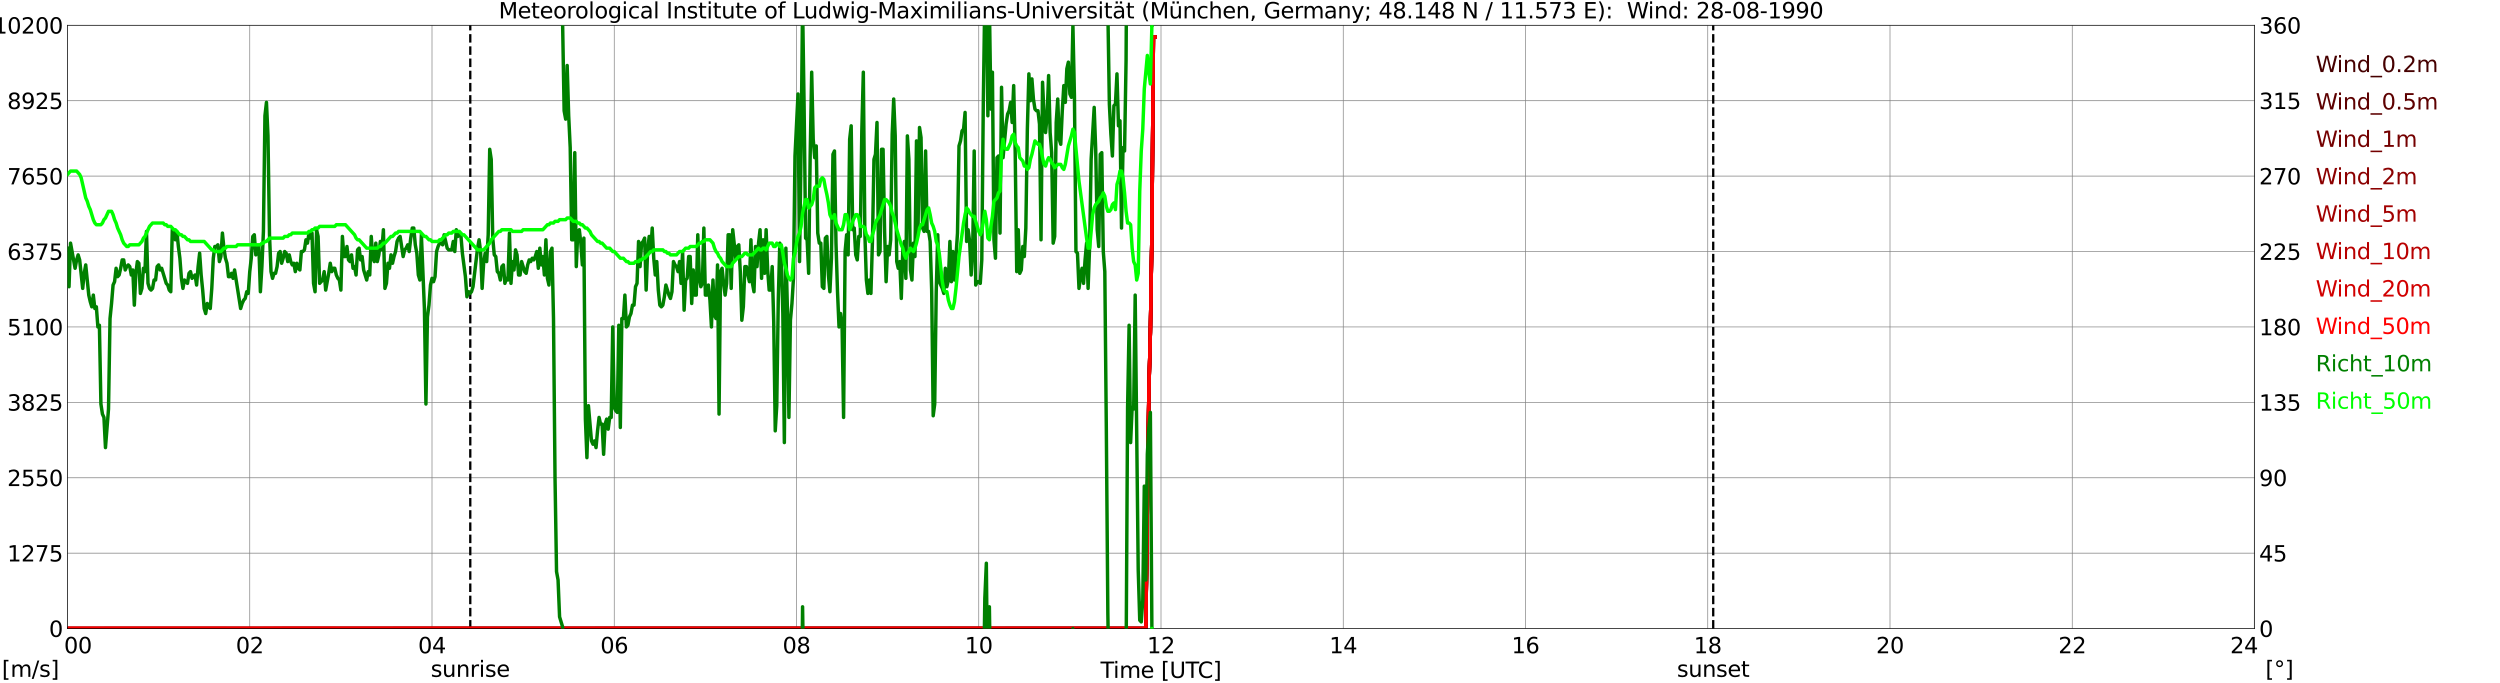 <?xml version="1.0" encoding="utf-8" standalone="no"?>
<!DOCTYPE svg PUBLIC "-//W3C//DTD SVG 1.1//EN"
  "http://www.w3.org/Graphics/SVG/1.1/DTD/svg11.dtd">
<svg xmlns:xlink="http://www.w3.org/1999/xlink" width="1085.4pt" height="296.64pt" viewBox="0 0 1085.4 296.64" xmlns="http://www.w3.org/2000/svg" version="1.1">
 <defs>
  <style type="text/css">*{stroke-linejoin: round; stroke-linecap: butt}</style>
 </defs>
 <g id="figure_1">
  <g id="patch_1">
   <path d="M 0 296.64 
L 1085.4 296.64 
L 1085.4 0 
L 0 0 
z
" style="fill: #ffffff"/>
  </g>
  <g id="axes_1">
   <g id="patch_2">
    <path d="M 29.306 272.909 
L 978.814 272.909 
L 978.814 10.976 
L 29.306 10.976 
z
" style="fill: #ffffff"/>
   </g>
   <g id="patch_3">
    <path d="M 978.814 272.909 
L 978.814 272.909 
L 978.814 10.976 
L 978.814 10.976 
z
" clip-path="url(#pce20fc4704)" style="fill: #d3d3d3; opacity: 0.25; stroke: #d3d3d3; stroke-linejoin: miter"/>
   </g>
   <g id="matplotlib.axis_1">
    <g id="xtick_1">
     <g id="line2d_1">
      <path d="M 29.306 272.909 
L 29.306 10.976 
" clip-path="url(#pce20fc4704)" style="fill: none; stroke: #808080; stroke-width: 0.3; stroke-linecap: square"/>
     </g>
     <g id="line2d_2"/>
     <g id="text_1">
      <!--    00 -->
      <g transform="translate(18.733 283.627) scale(0.095 -0.095)">
       <defs>
        <path id="DejaVuSans-20" transform="scale(0.016)"/>
        <path id="DejaVuSans-30" d="M 2034 4250 
Q 1547 4250 1301 3770 
Q 1056 3291 1056 2328 
Q 1056 1369 1301 889 
Q 1547 409 2034 409 
Q 2525 409 2770 889 
Q 3016 1369 3016 2328 
Q 3016 3291 2770 3770 
Q 2525 4250 2034 4250 
z
M 2034 4750 
Q 2819 4750 3233 4129 
Q 3647 3509 3647 2328 
Q 3647 1150 3233 529 
Q 2819 -91 2034 -91 
Q 1250 -91 836 529 
Q 422 1150 422 2328 
Q 422 3509 836 4129 
Q 1250 4750 2034 4750 
z
" transform="scale(0.016)"/>
       </defs>
       <use xlink:href="#DejaVuSans-20"/>
       <use xlink:href="#DejaVuSans-20" transform="translate(31.787 0)"/>
       <use xlink:href="#DejaVuSans-20" transform="translate(63.574 0)"/>
       <use xlink:href="#DejaVuSans-30" transform="translate(95.361 0)"/>
       <use xlink:href="#DejaVuSans-30" transform="translate(158.984 0)"/>
      </g>
     </g>
    </g>
    <g id="xtick_2">
     <g id="line2d_3">
      <path d="M 108.431 272.909 
L 108.431 10.976 
" clip-path="url(#pce20fc4704)" style="fill: none; stroke: #808080; stroke-width: 0.3; stroke-linecap: square"/>
     </g>
     <g id="line2d_4"/>
     <g id="text_2">
      <!-- 02 -->
      <g transform="translate(102.387 283.627) scale(0.095 -0.095)">
       <defs>
        <path id="DejaVuSans-32" d="M 1228 531 
L 3431 531 
L 3431 0 
L 469 0 
L 469 531 
Q 828 903 1448 1529 
Q 2069 2156 2228 2338 
Q 2531 2678 2651 2914 
Q 2772 3150 2772 3378 
Q 2772 3750 2511 3984 
Q 2250 4219 1831 4219 
Q 1534 4219 1204 4116 
Q 875 4013 500 3803 
L 500 4441 
Q 881 4594 1212 4672 
Q 1544 4750 1819 4750 
Q 2544 4750 2975 4387 
Q 3406 4025 3406 3419 
Q 3406 3131 3298 2873 
Q 3191 2616 2906 2266 
Q 2828 2175 2409 1742 
Q 1991 1309 1228 531 
z
" transform="scale(0.016)"/>
       </defs>
       <use xlink:href="#DejaVuSans-30"/>
       <use xlink:href="#DejaVuSans-32" transform="translate(63.623 0)"/>
      </g>
     </g>
    </g>
    <g id="xtick_3">
     <g id="line2d_5">
      <path d="M 187.557 272.909 
L 187.557 10.976 
" clip-path="url(#pce20fc4704)" style="fill: none; stroke: #808080; stroke-width: 0.3; stroke-linecap: square"/>
     </g>
     <g id="line2d_6"/>
     <g id="text_3">
      <!-- 04 -->
      <g transform="translate(181.513 283.627) scale(0.095 -0.095)">
       <defs>
        <path id="DejaVuSans-34" d="M 2419 4116 
L 825 1625 
L 2419 1625 
L 2419 4116 
z
M 2253 4666 
L 3047 4666 
L 3047 1625 
L 3713 1625 
L 3713 1100 
L 3047 1100 
L 3047 0 
L 2419 0 
L 2419 1100 
L 313 1100 
L 313 1709 
L 2253 4666 
z
" transform="scale(0.016)"/>
       </defs>
       <use xlink:href="#DejaVuSans-30"/>
       <use xlink:href="#DejaVuSans-34" transform="translate(63.623 0)"/>
      </g>
     </g>
    </g>
    <g id="xtick_4">
     <g id="line2d_7">
      <path d="M 266.683 272.909 
L 266.683 10.976 
" clip-path="url(#pce20fc4704)" style="fill: none; stroke: #808080; stroke-width: 0.3; stroke-linecap: square"/>
     </g>
     <g id="line2d_8"/>
     <g id="text_4">
      <!-- 06 -->
      <g transform="translate(260.638 283.627) scale(0.095 -0.095)">
       <defs>
        <path id="DejaVuSans-36" d="M 2113 2584 
Q 1688 2584 1439 2293 
Q 1191 2003 1191 1497 
Q 1191 994 1439 701 
Q 1688 409 2113 409 
Q 2538 409 2786 701 
Q 3034 994 3034 1497 
Q 3034 2003 2786 2293 
Q 2538 2584 2113 2584 
z
M 3366 4563 
L 3366 3988 
Q 3128 4100 2886 4159 
Q 2644 4219 2406 4219 
Q 1781 4219 1451 3797 
Q 1122 3375 1075 2522 
Q 1259 2794 1537 2939 
Q 1816 3084 2150 3084 
Q 2853 3084 3261 2657 
Q 3669 2231 3669 1497 
Q 3669 778 3244 343 
Q 2819 -91 2113 -91 
Q 1303 -91 875 529 
Q 447 1150 447 2328 
Q 447 3434 972 4092 
Q 1497 4750 2381 4750 
Q 2619 4750 2861 4703 
Q 3103 4656 3366 4563 
z
" transform="scale(0.016)"/>
       </defs>
       <use xlink:href="#DejaVuSans-30"/>
       <use xlink:href="#DejaVuSans-36" transform="translate(63.623 0)"/>
      </g>
     </g>
    </g>
    <g id="xtick_5">
     <g id="line2d_9">
      <path d="M 345.808 272.909 
L 345.808 10.976 
" clip-path="url(#pce20fc4704)" style="fill: none; stroke: #808080; stroke-width: 0.3; stroke-linecap: square"/>
     </g>
     <g id="line2d_10"/>
     <g id="text_5">
      <!-- 08 -->
      <g transform="translate(339.764 283.627) scale(0.095 -0.095)">
       <defs>
        <path id="DejaVuSans-38" d="M 2034 2216 
Q 1584 2216 1326 1975 
Q 1069 1734 1069 1313 
Q 1069 891 1326 650 
Q 1584 409 2034 409 
Q 2484 409 2743 651 
Q 3003 894 3003 1313 
Q 3003 1734 2745 1975 
Q 2488 2216 2034 2216 
z
M 1403 2484 
Q 997 2584 770 2862 
Q 544 3141 544 3541 
Q 544 4100 942 4425 
Q 1341 4750 2034 4750 
Q 2731 4750 3128 4425 
Q 3525 4100 3525 3541 
Q 3525 3141 3298 2862 
Q 3072 2584 2669 2484 
Q 3125 2378 3379 2068 
Q 3634 1759 3634 1313 
Q 3634 634 3220 271 
Q 2806 -91 2034 -91 
Q 1263 -91 848 271 
Q 434 634 434 1313 
Q 434 1759 690 2068 
Q 947 2378 1403 2484 
z
M 1172 3481 
Q 1172 3119 1398 2916 
Q 1625 2713 2034 2713 
Q 2441 2713 2670 2916 
Q 2900 3119 2900 3481 
Q 2900 3844 2670 4047 
Q 2441 4250 2034 4250 
Q 1625 4250 1398 4047 
Q 1172 3844 1172 3481 
z
" transform="scale(0.016)"/>
       </defs>
       <use xlink:href="#DejaVuSans-30"/>
       <use xlink:href="#DejaVuSans-38" transform="translate(63.623 0)"/>
      </g>
     </g>
    </g>
    <g id="xtick_6">
     <g id="line2d_11">
      <path d="M 424.934 272.909 
L 424.934 10.976 
" clip-path="url(#pce20fc4704)" style="fill: none; stroke: #808080; stroke-width: 0.3; stroke-linecap: square"/>
     </g>
     <g id="line2d_12"/>
     <g id="text_6">
      <!-- 10 -->
      <g transform="translate(418.89 283.627) scale(0.095 -0.095)">
       <defs>
        <path id="DejaVuSans-31" d="M 794 531 
L 1825 531 
L 1825 4091 
L 703 3866 
L 703 4441 
L 1819 4666 
L 2450 4666 
L 2450 531 
L 3481 531 
L 3481 0 
L 794 0 
L 794 531 
z
" transform="scale(0.016)"/>
       </defs>
       <use xlink:href="#DejaVuSans-31"/>
       <use xlink:href="#DejaVuSans-30" transform="translate(63.623 0)"/>
      </g>
     </g>
    </g>
    <g id="xtick_7">
     <g id="line2d_13">
      <path d="M 504.06 272.909 
L 504.06 10.976 
" clip-path="url(#pce20fc4704)" style="fill: none; stroke: #808080; stroke-width: 0.3; stroke-linecap: square"/>
     </g>
     <g id="line2d_14"/>
     <g id="text_7">
      <!-- 12 -->
      <g transform="translate(498.015 283.627) scale(0.095 -0.095)">
       <use xlink:href="#DejaVuSans-31"/>
       <use xlink:href="#DejaVuSans-32" transform="translate(63.623 0)"/>
      </g>
     </g>
    </g>
    <g id="xtick_8">
     <g id="line2d_15">
      <path d="M 583.185 272.909 
L 583.185 10.976 
" clip-path="url(#pce20fc4704)" style="fill: none; stroke: #808080; stroke-width: 0.3; stroke-linecap: square"/>
     </g>
     <g id="line2d_16"/>
     <g id="text_8">
      <!-- 14 -->
      <g transform="translate(577.141 283.627) scale(0.095 -0.095)">
       <use xlink:href="#DejaVuSans-31"/>
       <use xlink:href="#DejaVuSans-34" transform="translate(63.623 0)"/>
      </g>
     </g>
    </g>
    <g id="xtick_9">
     <g id="line2d_17">
      <path d="M 662.311 272.909 
L 662.311 10.976 
" clip-path="url(#pce20fc4704)" style="fill: none; stroke: #808080; stroke-width: 0.3; stroke-linecap: square"/>
     </g>
     <g id="line2d_18"/>
     <g id="text_9">
      <!-- 16 -->
      <g transform="translate(656.267 283.627) scale(0.095 -0.095)">
       <use xlink:href="#DejaVuSans-31"/>
       <use xlink:href="#DejaVuSans-36" transform="translate(63.623 0)"/>
      </g>
     </g>
    </g>
    <g id="xtick_10">
     <g id="line2d_19">
      <path d="M 741.437 272.909 
L 741.437 10.976 
" clip-path="url(#pce20fc4704)" style="fill: none; stroke: #808080; stroke-width: 0.3; stroke-linecap: square"/>
     </g>
     <g id="line2d_20"/>
     <g id="text_10">
      <!-- 18 -->
      <g transform="translate(735.392 283.627) scale(0.095 -0.095)">
       <use xlink:href="#DejaVuSans-31"/>
       <use xlink:href="#DejaVuSans-38" transform="translate(63.623 0)"/>
      </g>
     </g>
    </g>
    <g id="xtick_11">
     <g id="line2d_21">
      <path d="M 820.562 272.909 
L 820.562 10.976 
" clip-path="url(#pce20fc4704)" style="fill: none; stroke: #808080; stroke-width: 0.3; stroke-linecap: square"/>
     </g>
     <g id="line2d_22"/>
     <g id="text_11">
      <!-- 20 -->
      <g transform="translate(814.518 283.627) scale(0.095 -0.095)">
       <use xlink:href="#DejaVuSans-32"/>
       <use xlink:href="#DejaVuSans-30" transform="translate(63.623 0)"/>
      </g>
     </g>
    </g>
    <g id="xtick_12">
     <g id="line2d_23">
      <path d="M 899.688 272.909 
L 899.688 10.976 
" clip-path="url(#pce20fc4704)" style="fill: none; stroke: #808080; stroke-width: 0.3; stroke-linecap: square"/>
     </g>
     <g id="line2d_24"/>
     <g id="text_12">
      <!-- 22 -->
      <g transform="translate(893.644 283.627) scale(0.095 -0.095)">
       <use xlink:href="#DejaVuSans-32"/>
       <use xlink:href="#DejaVuSans-32" transform="translate(63.623 0)"/>
      </g>
     </g>
    </g>
    <g id="xtick_13">
     <g id="line2d_25">
      <path d="M 978.814 272.909 
L 978.814 10.976 
" clip-path="url(#pce20fc4704)" style="fill: none; stroke: #808080; stroke-width: 0.3; stroke-linecap: square"/>
     </g>
     <g id="line2d_26"/>
     <g id="text_13">
      <!-- 24    -->
      <g transform="translate(968.241 283.627) scale(0.095 -0.095)">
       <use xlink:href="#DejaVuSans-32"/>
       <use xlink:href="#DejaVuSans-34" transform="translate(63.623 0)"/>
       <use xlink:href="#DejaVuSans-20" transform="translate(127.246 0)"/>
       <use xlink:href="#DejaVuSans-20" transform="translate(159.033 0)"/>
       <use xlink:href="#DejaVuSans-20" transform="translate(190.82 0)"/>
      </g>
     </g>
    </g>
    <g id="text_14">
     <!-- Time [UTC] -->
     <g transform="translate(477.806 294.322) scale(0.095 -0.095)">
      <defs>
       <path id="DejaVuSans-54" d="M -19 4666 
L 3928 4666 
L 3928 4134 
L 2272 4134 
L 2272 0 
L 1638 0 
L 1638 4134 
L -19 4134 
L -19 4666 
z
" transform="scale(0.016)"/>
       <path id="DejaVuSans-69" d="M 603 3500 
L 1178 3500 
L 1178 0 
L 603 0 
L 603 3500 
z
M 603 4863 
L 1178 4863 
L 1178 4134 
L 603 4134 
L 603 4863 
z
" transform="scale(0.016)"/>
       <path id="DejaVuSans-6d" d="M 3328 2828 
Q 3544 3216 3844 3400 
Q 4144 3584 4550 3584 
Q 5097 3584 5394 3201 
Q 5691 2819 5691 2113 
L 5691 0 
L 5113 0 
L 5113 2094 
Q 5113 2597 4934 2840 
Q 4756 3084 4391 3084 
Q 3944 3084 3684 2787 
Q 3425 2491 3425 1978 
L 3425 0 
L 2847 0 
L 2847 2094 
Q 2847 2600 2669 2842 
Q 2491 3084 2119 3084 
Q 1678 3084 1418 2786 
Q 1159 2488 1159 1978 
L 1159 0 
L 581 0 
L 581 3500 
L 1159 3500 
L 1159 2956 
Q 1356 3278 1631 3431 
Q 1906 3584 2284 3584 
Q 2666 3584 2933 3390 
Q 3200 3197 3328 2828 
z
" transform="scale(0.016)"/>
       <path id="DejaVuSans-65" d="M 3597 1894 
L 3597 1613 
L 953 1613 
Q 991 1019 1311 708 
Q 1631 397 2203 397 
Q 2534 397 2845 478 
Q 3156 559 3463 722 
L 3463 178 
Q 3153 47 2828 -22 
Q 2503 -91 2169 -91 
Q 1331 -91 842 396 
Q 353 884 353 1716 
Q 353 2575 817 3079 
Q 1281 3584 2069 3584 
Q 2775 3584 3186 3129 
Q 3597 2675 3597 1894 
z
M 3022 2063 
Q 3016 2534 2758 2815 
Q 2500 3097 2075 3097 
Q 1594 3097 1305 2825 
Q 1016 2553 972 2059 
L 3022 2063 
z
" transform="scale(0.016)"/>
       <path id="DejaVuSans-5b" d="M 550 4863 
L 1875 4863 
L 1875 4416 
L 1125 4416 
L 1125 -397 
L 1875 -397 
L 1875 -844 
L 550 -844 
L 550 4863 
z
" transform="scale(0.016)"/>
       <path id="DejaVuSans-55" d="M 556 4666 
L 1191 4666 
L 1191 1831 
Q 1191 1081 1462 751 
Q 1734 422 2344 422 
Q 2950 422 3222 751 
Q 3494 1081 3494 1831 
L 3494 4666 
L 4128 4666 
L 4128 1753 
Q 4128 841 3676 375 
Q 3225 -91 2344 -91 
Q 1459 -91 1007 375 
Q 556 841 556 1753 
L 556 4666 
z
" transform="scale(0.016)"/>
       <path id="DejaVuSans-43" d="M 4122 4306 
L 4122 3641 
Q 3803 3938 3442 4084 
Q 3081 4231 2675 4231 
Q 1875 4231 1450 3742 
Q 1025 3253 1025 2328 
Q 1025 1406 1450 917 
Q 1875 428 2675 428 
Q 3081 428 3442 575 
Q 3803 722 4122 1019 
L 4122 359 
Q 3791 134 3420 21 
Q 3050 -91 2638 -91 
Q 1578 -91 968 557 
Q 359 1206 359 2328 
Q 359 3453 968 4101 
Q 1578 4750 2638 4750 
Q 3056 4750 3426 4639 
Q 3797 4528 4122 4306 
z
" transform="scale(0.016)"/>
       <path id="DejaVuSans-5d" d="M 1947 4863 
L 1947 -844 
L 622 -844 
L 622 -397 
L 1369 -397 
L 1369 4416 
L 622 4416 
L 622 4863 
L 1947 4863 
z
" transform="scale(0.016)"/>
      </defs>
      <use xlink:href="#DejaVuSans-54"/>
      <use xlink:href="#DejaVuSans-69" transform="translate(57.959 0)"/>
      <use xlink:href="#DejaVuSans-6d" transform="translate(85.742 0)"/>
      <use xlink:href="#DejaVuSans-65" transform="translate(183.154 0)"/>
      <use xlink:href="#DejaVuSans-20" transform="translate(244.678 0)"/>
      <use xlink:href="#DejaVuSans-5b" transform="translate(276.465 0)"/>
      <use xlink:href="#DejaVuSans-55" transform="translate(315.479 0)"/>
      <use xlink:href="#DejaVuSans-54" transform="translate(388.672 0)"/>
      <use xlink:href="#DejaVuSans-43" transform="translate(443.881 0)"/>
      <use xlink:href="#DejaVuSans-5d" transform="translate(513.705 0)"/>
     </g>
    </g>
   </g>
   <g id="matplotlib.axis_2">
    <g id="ytick_1">
     <g id="line2d_27">
      <path d="M 29.306 272.909 
L 978.814 272.909 
" clip-path="url(#pce20fc4704)" style="fill: none; stroke: #808080; stroke-width: 0.3; stroke-linecap: square"/>
     </g>
     <g id="line2d_28"/>
     <g id="text_15">
      <!-- 0 -->
      <g transform="translate(21.261 276.518) scale(0.095 -0.095)">
       <use xlink:href="#DejaVuSans-30"/>
      </g>
     </g>
    </g>
    <g id="ytick_2">
     <g id="line2d_29">
      <path d="M 29.306 240.167 
L 978.814 240.167 
" clip-path="url(#pce20fc4704)" style="fill: none; stroke: #808080; stroke-width: 0.3; stroke-linecap: square"/>
     </g>
     <g id="line2d_30"/>
     <g id="text_16">
      <!-- 1275 -->
      <g transform="translate(3.128 243.776) scale(0.095 -0.095)">
       <defs>
        <path id="DejaVuSans-37" d="M 525 4666 
L 3525 4666 
L 3525 4397 
L 1831 0 
L 1172 0 
L 2766 4134 
L 525 4134 
L 525 4666 
z
" transform="scale(0.016)"/>
        <path id="DejaVuSans-35" d="M 691 4666 
L 3169 4666 
L 3169 4134 
L 1269 4134 
L 1269 2991 
Q 1406 3038 1543 3061 
Q 1681 3084 1819 3084 
Q 2600 3084 3056 2656 
Q 3513 2228 3513 1497 
Q 3513 744 3044 326 
Q 2575 -91 1722 -91 
Q 1428 -91 1123 -41 
Q 819 9 494 109 
L 494 744 
Q 775 591 1075 516 
Q 1375 441 1709 441 
Q 2250 441 2565 725 
Q 2881 1009 2881 1497 
Q 2881 1984 2565 2268 
Q 2250 2553 1709 2553 
Q 1456 2553 1204 2497 
Q 953 2441 691 2322 
L 691 4666 
z
" transform="scale(0.016)"/>
       </defs>
       <use xlink:href="#DejaVuSans-31"/>
       <use xlink:href="#DejaVuSans-32" transform="translate(63.623 0)"/>
       <use xlink:href="#DejaVuSans-37" transform="translate(127.246 0)"/>
       <use xlink:href="#DejaVuSans-35" transform="translate(190.869 0)"/>
      </g>
     </g>
    </g>
    <g id="ytick_3">
     <g id="line2d_31">
      <path d="M 29.306 207.426 
L 978.814 207.426 
" clip-path="url(#pce20fc4704)" style="fill: none; stroke: #808080; stroke-width: 0.3; stroke-linecap: square"/>
     </g>
     <g id="line2d_32"/>
     <g id="text_17">
      <!-- 2550 -->
      <g transform="translate(3.128 211.035) scale(0.095 -0.095)">
       <use xlink:href="#DejaVuSans-32"/>
       <use xlink:href="#DejaVuSans-35" transform="translate(63.623 0)"/>
       <use xlink:href="#DejaVuSans-35" transform="translate(127.246 0)"/>
       <use xlink:href="#DejaVuSans-30" transform="translate(190.869 0)"/>
      </g>
     </g>
    </g>
    <g id="ytick_4">
     <g id="line2d_33">
      <path d="M 29.306 174.684 
L 978.814 174.684 
" clip-path="url(#pce20fc4704)" style="fill: none; stroke: #808080; stroke-width: 0.3; stroke-linecap: square"/>
     </g>
     <g id="line2d_34"/>
     <g id="text_18">
      <!-- 3825 -->
      <g transform="translate(3.128 178.293) scale(0.095 -0.095)">
       <defs>
        <path id="DejaVuSans-33" d="M 2597 2516 
Q 3050 2419 3304 2112 
Q 3559 1806 3559 1356 
Q 3559 666 3084 287 
Q 2609 -91 1734 -91 
Q 1441 -91 1130 -33 
Q 819 25 488 141 
L 488 750 
Q 750 597 1062 519 
Q 1375 441 1716 441 
Q 2309 441 2620 675 
Q 2931 909 2931 1356 
Q 2931 1769 2642 2001 
Q 2353 2234 1838 2234 
L 1294 2234 
L 1294 2753 
L 1863 2753 
Q 2328 2753 2575 2939 
Q 2822 3125 2822 3475 
Q 2822 3834 2567 4026 
Q 2313 4219 1838 4219 
Q 1578 4219 1281 4162 
Q 984 4106 628 3988 
L 628 4550 
Q 988 4650 1302 4700 
Q 1616 4750 1894 4750 
Q 2613 4750 3031 4423 
Q 3450 4097 3450 3541 
Q 3450 3153 3228 2886 
Q 3006 2619 2597 2516 
z
" transform="scale(0.016)"/>
       </defs>
       <use xlink:href="#DejaVuSans-33"/>
       <use xlink:href="#DejaVuSans-38" transform="translate(63.623 0)"/>
       <use xlink:href="#DejaVuSans-32" transform="translate(127.246 0)"/>
       <use xlink:href="#DejaVuSans-35" transform="translate(190.869 0)"/>
      </g>
     </g>
    </g>
    <g id="ytick_5">
     <g id="line2d_35">
      <path d="M 29.306 141.942 
L 978.814 141.942 
" clip-path="url(#pce20fc4704)" style="fill: none; stroke: #808080; stroke-width: 0.3; stroke-linecap: square"/>
     </g>
     <g id="line2d_36"/>
     <g id="text_19">
      <!-- 5100 -->
      <g transform="translate(3.128 145.551) scale(0.095 -0.095)">
       <use xlink:href="#DejaVuSans-35"/>
       <use xlink:href="#DejaVuSans-31" transform="translate(63.623 0)"/>
       <use xlink:href="#DejaVuSans-30" transform="translate(127.246 0)"/>
       <use xlink:href="#DejaVuSans-30" transform="translate(190.869 0)"/>
      </g>
     </g>
    </g>
    <g id="ytick_6">
     <g id="line2d_37">
      <path d="M 29.306 109.201 
L 978.814 109.201 
" clip-path="url(#pce20fc4704)" style="fill: none; stroke: #808080; stroke-width: 0.3; stroke-linecap: square"/>
     </g>
     <g id="line2d_38"/>
     <g id="text_20">
      <!-- 6375 -->
      <g transform="translate(3.128 112.81) scale(0.095 -0.095)">
       <use xlink:href="#DejaVuSans-36"/>
       <use xlink:href="#DejaVuSans-33" transform="translate(63.623 0)"/>
       <use xlink:href="#DejaVuSans-37" transform="translate(127.246 0)"/>
       <use xlink:href="#DejaVuSans-35" transform="translate(190.869 0)"/>
      </g>
     </g>
    </g>
    <g id="ytick_7">
     <g id="line2d_39">
      <path d="M 29.306 76.459 
L 978.814 76.459 
" clip-path="url(#pce20fc4704)" style="fill: none; stroke: #808080; stroke-width: 0.3; stroke-linecap: square"/>
     </g>
     <g id="line2d_40"/>
     <g id="text_21">
      <!-- 7650 -->
      <g transform="translate(3.128 80.068) scale(0.095 -0.095)">
       <use xlink:href="#DejaVuSans-37"/>
       <use xlink:href="#DejaVuSans-36" transform="translate(63.623 0)"/>
       <use xlink:href="#DejaVuSans-35" transform="translate(127.246 0)"/>
       <use xlink:href="#DejaVuSans-30" transform="translate(190.869 0)"/>
      </g>
     </g>
    </g>
    <g id="ytick_8">
     <g id="line2d_41">
      <path d="M 29.306 43.717 
L 978.814 43.717 
" clip-path="url(#pce20fc4704)" style="fill: none; stroke: #808080; stroke-width: 0.3; stroke-linecap: square"/>
     </g>
     <g id="line2d_42"/>
     <g id="text_22">
      <!-- 8925 -->
      <g transform="translate(3.128 47.327) scale(0.095 -0.095)">
       <defs>
        <path id="DejaVuSans-39" d="M 703 97 
L 703 672 
Q 941 559 1184 500 
Q 1428 441 1663 441 
Q 2288 441 2617 861 
Q 2947 1281 2994 2138 
Q 2813 1869 2534 1725 
Q 2256 1581 1919 1581 
Q 1219 1581 811 2004 
Q 403 2428 403 3163 
Q 403 3881 828 4315 
Q 1253 4750 1959 4750 
Q 2769 4750 3195 4129 
Q 3622 3509 3622 2328 
Q 3622 1225 3098 567 
Q 2575 -91 1691 -91 
Q 1453 -91 1209 -44 
Q 966 3 703 97 
z
M 1959 2075 
Q 2384 2075 2632 2365 
Q 2881 2656 2881 3163 
Q 2881 3666 2632 3958 
Q 2384 4250 1959 4250 
Q 1534 4250 1286 3958 
Q 1038 3666 1038 3163 
Q 1038 2656 1286 2365 
Q 1534 2075 1959 2075 
z
" transform="scale(0.016)"/>
       </defs>
       <use xlink:href="#DejaVuSans-38"/>
       <use xlink:href="#DejaVuSans-39" transform="translate(63.623 0)"/>
       <use xlink:href="#DejaVuSans-32" transform="translate(127.246 0)"/>
       <use xlink:href="#DejaVuSans-35" transform="translate(190.869 0)"/>
      </g>
     </g>
    </g>
    <g id="ytick_9">
     <g id="line2d_43">
      <path d="M 29.306 10.976 
L 978.814 10.976 
" clip-path="url(#pce20fc4704)" style="fill: none; stroke: #808080; stroke-width: 0.3; stroke-linecap: square"/>
     </g>
     <g id="line2d_44"/>
     <g id="text_23">
      <!-- 10200 -->
      <g transform="translate(-2.916 14.585) scale(0.095 -0.095)">
       <use xlink:href="#DejaVuSans-31"/>
       <use xlink:href="#DejaVuSans-30" transform="translate(63.623 0)"/>
       <use xlink:href="#DejaVuSans-32" transform="translate(127.246 0)"/>
       <use xlink:href="#DejaVuSans-30" transform="translate(190.869 0)"/>
       <use xlink:href="#DejaVuSans-30" transform="translate(254.492 0)"/>
      </g>
     </g>
    </g>
   </g>
   <g id="line2d_45">
    <path d="M 204.174 272.909 
L 204.174 10.976 
" clip-path="url(#pce20fc4704)" style="fill: none; stroke-dasharray: 3.7,1.6; stroke-dashoffset: 0; stroke: #000000"/>
   </g>
   <g id="line2d_46">
    <path d="M 743.811 272.909 
L 743.811 10.976 
" clip-path="url(#pce20fc4704)" style="fill: none; stroke-dasharray: 3.7,1.6; stroke-dashoffset: 0; stroke: #000000"/>
   </g>
   <g id="line2d_47">
    <path d="M 29.306 272.899 
L 93.925 272.901 
L 497.466 272.887 
L 498.785 170.18 
L 499.444 144.504 
L 500.103 101.711 
L 500.763 16.124 
L 501.422 16.124 
L 501.422 16.124 
" clip-path="url(#pce20fc4704)" style="fill: none; stroke: #460000; stroke-width: 1.5; stroke-linecap: square"/>
   </g>
   <g id="line2d_48">
    <path d="M 29.306 272.898 
L 84.694 272.899 
L 497.466 272.884 
L 498.785 170.177 
L 499.444 144.503 
L 500.103 101.71 
L 500.763 16.124 
L 501.422 16.124 
L 501.422 16.124 
" clip-path="url(#pce20fc4704)" style="fill: none; stroke: #5d0000; stroke-width: 1.5; stroke-linecap: square"/>
   </g>
   <g id="line2d_49">
    <path d="M 29.306 272.897 
L 78.1 272.897 
L 344.49 272.89 
L 374.821 272.883 
L 497.466 272.883 
L 498.785 170.176 
L 499.444 144.502 
L 500.103 101.708 
L 500.763 16.124 
L 501.422 16.124 
L 501.422 16.124 
" clip-path="url(#pce20fc4704)" style="fill: none; stroke: #740000; stroke-width: 1.5; stroke-linecap: square"/>
   </g>
   <g id="line2d_50">
    <path d="M 29.306 272.897 
L 79.419 272.898 
L 197.448 272.897 
L 277.233 272.889 
L 318.114 272.89 
L 497.466 272.883 
L 498.785 170.176 
L 499.444 144.501 
L 500.103 101.708 
L 500.763 16.124 
L 501.422 16.124 
L 501.422 16.124 
" clip-path="url(#pce20fc4704)" style="fill: none; stroke: #8b0000; stroke-width: 1.5; stroke-linecap: square"/>
   </g>
   <g id="line2d_51">
    <path d="M 29.306 272.899 
L 93.266 272.897 
L 398.559 272.883 
L 428.89 272.897 
L 497.466 272.887 
L 498.785 170.181 
L 499.444 144.504 
L 500.103 101.71 
L 500.763 16.124 
L 501.422 16.124 
L 501.422 16.124 
" clip-path="url(#pce20fc4704)" style="fill: none; stroke: #a20000; stroke-width: 1.5; stroke-linecap: square"/>
   </g>
   <g id="line2d_52">
    <path d="M 29.306 272.898 
L 67.55 272.892 
L 497.466 272.888 
L 498.785 170.182 
L 499.444 144.504 
L 500.103 101.709 
L 500.763 16.124 
L 501.422 16.124 
L 501.422 16.124 
" clip-path="url(#pce20fc4704)" style="fill: none; stroke: #b90000; stroke-width: 1.5; stroke-linecap: square"/>
   </g>
   <g id="line2d_53">
    <path d="M 29.306 272.877 
L 180.963 272.874 
L 211.954 272.876 
L 386.69 272.876 
L 398.559 272.872 
L 413.065 272.867 
L 430.209 272.885 
L 478.344 272.875 
L 489.553 272.883 
L 497.466 272.888 
L 498.785 170.181 
L 499.444 144.503 
L 500.103 101.708 
L 500.763 16.124 
L 501.422 16.124 
L 501.422 16.124 
" clip-path="url(#pce20fc4704)" style="fill: none; stroke: #d10000; stroke-width: 1.5; stroke-linecap: square"/>
   </g>
   <g id="line2d_54">
    <path d="M 29.306 272.807 
L 92.606 272.801 
L 103.816 272.816 
L 133.488 272.796 
L 162.501 272.826 
L 344.49 272.88 
L 352.402 272.859 
L 443.397 272.854 
L 448.672 272.853 
L 462.519 272.861 
L 497.466 272.886 
L 498.785 170.186 
L 499.444 144.508 
L 500.103 101.712 
L 500.763 16.124 
L 501.422 16.124 
L 501.422 16.124 
" clip-path="url(#pce20fc4704)" style="fill: none; stroke: #ff0000; stroke-width: 1.5; stroke-linecap: square"/>
   </g>
   <g id="patch_4">
    <path d="M 29.306 272.909 
L 29.306 10.976 
" style="fill: none; stroke: #000000; stroke-width: 0.3; stroke-linejoin: miter; stroke-linecap: square"/>
   </g>
   <g id="patch_5">
    <path d="M 29.306 272.909 
L 978.814 272.909 
" style="fill: none; stroke: #000000; stroke-width: 0.3; stroke-linejoin: miter; stroke-linecap: square"/>
   </g>
   <g id="patch_6">
    <path d="M 29.306 10.976 
L 978.814 10.976 
" style="fill: none; stroke: #000000; stroke-width: 0.3; stroke-linejoin: miter; stroke-linecap: square"/>
   </g>
   <g id="text_24">
    <!-- sunrise -->
    <g transform="translate(187.009 293.863) scale(0.095 -0.095)">
     <defs>
      <path id="DejaVuSans-73" d="M 2834 3397 
L 2834 2853 
Q 2591 2978 2328 3040 
Q 2066 3103 1784 3103 
Q 1356 3103 1142 2972 
Q 928 2841 928 2578 
Q 928 2378 1081 2264 
Q 1234 2150 1697 2047 
L 1894 2003 
Q 2506 1872 2764 1633 
Q 3022 1394 3022 966 
Q 3022 478 2636 193 
Q 2250 -91 1575 -91 
Q 1294 -91 989 -36 
Q 684 19 347 128 
L 347 722 
Q 666 556 975 473 
Q 1284 391 1588 391 
Q 1994 391 2212 530 
Q 2431 669 2431 922 
Q 2431 1156 2273 1281 
Q 2116 1406 1581 1522 
L 1381 1569 
Q 847 1681 609 1914 
Q 372 2147 372 2553 
Q 372 3047 722 3315 
Q 1072 3584 1716 3584 
Q 2034 3584 2315 3537 
Q 2597 3491 2834 3397 
z
" transform="scale(0.016)"/>
      <path id="DejaVuSans-75" d="M 544 1381 
L 544 3500 
L 1119 3500 
L 1119 1403 
Q 1119 906 1312 657 
Q 1506 409 1894 409 
Q 2359 409 2629 706 
Q 2900 1003 2900 1516 
L 2900 3500 
L 3475 3500 
L 3475 0 
L 2900 0 
L 2900 538 
Q 2691 219 2414 64 
Q 2138 -91 1772 -91 
Q 1169 -91 856 284 
Q 544 659 544 1381 
z
M 1991 3584 
L 1991 3584 
z
" transform="scale(0.016)"/>
      <path id="DejaVuSans-6e" d="M 3513 2113 
L 3513 0 
L 2938 0 
L 2938 2094 
Q 2938 2591 2744 2837 
Q 2550 3084 2163 3084 
Q 1697 3084 1428 2787 
Q 1159 2491 1159 1978 
L 1159 0 
L 581 0 
L 581 3500 
L 1159 3500 
L 1159 2956 
Q 1366 3272 1645 3428 
Q 1925 3584 2291 3584 
Q 2894 3584 3203 3211 
Q 3513 2838 3513 2113 
z
" transform="scale(0.016)"/>
      <path id="DejaVuSans-72" d="M 2631 2963 
Q 2534 3019 2420 3045 
Q 2306 3072 2169 3072 
Q 1681 3072 1420 2755 
Q 1159 2438 1159 1844 
L 1159 0 
L 581 0 
L 581 3500 
L 1159 3500 
L 1159 2956 
Q 1341 3275 1631 3429 
Q 1922 3584 2338 3584 
Q 2397 3584 2469 3576 
Q 2541 3569 2628 3553 
L 2631 2963 
z
" transform="scale(0.016)"/>
     </defs>
     <use xlink:href="#DejaVuSans-73"/>
     <use xlink:href="#DejaVuSans-75" transform="translate(52.1 0)"/>
     <use xlink:href="#DejaVuSans-6e" transform="translate(115.479 0)"/>
     <use xlink:href="#DejaVuSans-72" transform="translate(178.857 0)"/>
     <use xlink:href="#DejaVuSans-69" transform="translate(219.971 0)"/>
     <use xlink:href="#DejaVuSans-73" transform="translate(247.754 0)"/>
     <use xlink:href="#DejaVuSans-65" transform="translate(299.854 0)"/>
    </g>
   </g>
   <g id="text_25">
    <!-- sunset -->
    <g transform="translate(728.056 293.863) scale(0.095 -0.095)">
     <defs>
      <path id="DejaVuSans-74" d="M 1172 4494 
L 1172 3500 
L 2356 3500 
L 2356 3053 
L 1172 3053 
L 1172 1153 
Q 1172 725 1289 603 
Q 1406 481 1766 481 
L 2356 481 
L 2356 0 
L 1766 0 
Q 1100 0 847 248 
Q 594 497 594 1153 
L 594 3053 
L 172 3053 
L 172 3500 
L 594 3500 
L 594 4494 
L 1172 4494 
z
" transform="scale(0.016)"/>
     </defs>
     <use xlink:href="#DejaVuSans-73"/>
     <use xlink:href="#DejaVuSans-75" transform="translate(52.1 0)"/>
     <use xlink:href="#DejaVuSans-6e" transform="translate(115.479 0)"/>
     <use xlink:href="#DejaVuSans-73" transform="translate(178.857 0)"/>
     <use xlink:href="#DejaVuSans-65" transform="translate(230.957 0)"/>
     <use xlink:href="#DejaVuSans-74" transform="translate(292.48 0)"/>
    </g>
   </g>
   <g id="text_26">
    <!-- [m/s] -->
    <g transform="translate(0.821 293.863) scale(0.095 -0.095)">
     <defs>
      <path id="DejaVuSans-2f" d="M 1625 4666 
L 2156 4666 
L 531 -594 
L 0 -594 
L 1625 4666 
z
" transform="scale(0.016)"/>
     </defs>
     <use xlink:href="#DejaVuSans-5b"/>
     <use xlink:href="#DejaVuSans-6d" transform="translate(39.014 0)"/>
     <use xlink:href="#DejaVuSans-2f" transform="translate(136.426 0)"/>
     <use xlink:href="#DejaVuSans-73" transform="translate(170.117 0)"/>
     <use xlink:href="#DejaVuSans-5d" transform="translate(222.217 0)"/>
    </g>
   </g>
   <g id="text_27">
    <!-- Wind_0.2m -->
    <g style="fill: #460000" transform="translate(1005.4 31.291) scale(0.095 -0.095)">
     <defs>
      <path id="DejaVuSans-57" d="M 213 4666 
L 850 4666 
L 1831 722 
L 2809 4666 
L 3519 4666 
L 4500 722 
L 5478 4666 
L 6119 4666 
L 4947 0 
L 4153 0 
L 3169 4050 
L 2175 0 
L 1381 0 
L 213 4666 
z
" transform="scale(0.016)"/>
      <path id="DejaVuSans-64" d="M 2906 2969 
L 2906 4863 
L 3481 4863 
L 3481 0 
L 2906 0 
L 2906 525 
Q 2725 213 2448 61 
Q 2172 -91 1784 -91 
Q 1150 -91 751 415 
Q 353 922 353 1747 
Q 353 2572 751 3078 
Q 1150 3584 1784 3584 
Q 2172 3584 2448 3432 
Q 2725 3281 2906 2969 
z
M 947 1747 
Q 947 1113 1208 752 
Q 1469 391 1925 391 
Q 2381 391 2643 752 
Q 2906 1113 2906 1747 
Q 2906 2381 2643 2742 
Q 2381 3103 1925 3103 
Q 1469 3103 1208 2742 
Q 947 2381 947 1747 
z
" transform="scale(0.016)"/>
      <path id="DejaVuSans-5f" d="M 3263 -1063 
L 3263 -1509 
L -63 -1509 
L -63 -1063 
L 3263 -1063 
z
" transform="scale(0.016)"/>
      <path id="DejaVuSans-2e" d="M 684 794 
L 1344 794 
L 1344 0 
L 684 0 
L 684 794 
z
" transform="scale(0.016)"/>
     </defs>
     <use xlink:href="#DejaVuSans-57"/>
     <use xlink:href="#DejaVuSans-69" transform="translate(96.627 0)"/>
     <use xlink:href="#DejaVuSans-6e" transform="translate(124.41 0)"/>
     <use xlink:href="#DejaVuSans-64" transform="translate(187.789 0)"/>
     <use xlink:href="#DejaVuSans-5f" transform="translate(251.266 0)"/>
     <use xlink:href="#DejaVuSans-30" transform="translate(301.266 0)"/>
     <use xlink:href="#DejaVuSans-2e" transform="translate(364.889 0)"/>
     <use xlink:href="#DejaVuSans-32" transform="translate(396.676 0)"/>
     <use xlink:href="#DejaVuSans-6d" transform="translate(460.299 0)"/>
    </g>
   </g>
   <g id="text_28">
    <!-- Wind_0.5m -->
    <g style="fill: #5d0000" transform="translate(1005.4 47.531) scale(0.095 -0.095)">
     <use xlink:href="#DejaVuSans-57"/>
     <use xlink:href="#DejaVuSans-69" transform="translate(96.627 0)"/>
     <use xlink:href="#DejaVuSans-6e" transform="translate(124.41 0)"/>
     <use xlink:href="#DejaVuSans-64" transform="translate(187.789 0)"/>
     <use xlink:href="#DejaVuSans-5f" transform="translate(251.266 0)"/>
     <use xlink:href="#DejaVuSans-30" transform="translate(301.266 0)"/>
     <use xlink:href="#DejaVuSans-2e" transform="translate(364.889 0)"/>
     <use xlink:href="#DejaVuSans-35" transform="translate(396.676 0)"/>
     <use xlink:href="#DejaVuSans-6d" transform="translate(460.299 0)"/>
    </g>
   </g>
   <g id="text_29">
    <!-- Wind_1m -->
    <g style="fill: #740000" transform="translate(1005.4 63.771) scale(0.095 -0.095)">
     <use xlink:href="#DejaVuSans-57"/>
     <use xlink:href="#DejaVuSans-69" transform="translate(96.627 0)"/>
     <use xlink:href="#DejaVuSans-6e" transform="translate(124.41 0)"/>
     <use xlink:href="#DejaVuSans-64" transform="translate(187.789 0)"/>
     <use xlink:href="#DejaVuSans-5f" transform="translate(251.266 0)"/>
     <use xlink:href="#DejaVuSans-31" transform="translate(301.266 0)"/>
     <use xlink:href="#DejaVuSans-6d" transform="translate(364.889 0)"/>
    </g>
   </g>
   <g id="text_30">
    <!-- Wind_2m -->
    <g style="fill: #8b0000" transform="translate(1005.4 80.01) scale(0.095 -0.095)">
     <use xlink:href="#DejaVuSans-57"/>
     <use xlink:href="#DejaVuSans-69" transform="translate(96.627 0)"/>
     <use xlink:href="#DejaVuSans-6e" transform="translate(124.41 0)"/>
     <use xlink:href="#DejaVuSans-64" transform="translate(187.789 0)"/>
     <use xlink:href="#DejaVuSans-5f" transform="translate(251.266 0)"/>
     <use xlink:href="#DejaVuSans-32" transform="translate(301.266 0)"/>
     <use xlink:href="#DejaVuSans-6d" transform="translate(364.889 0)"/>
    </g>
   </g>
   <g id="text_31">
    <!-- Wind_5m -->
    <g style="fill: #a20000" transform="translate(1005.4 96.25) scale(0.095 -0.095)">
     <use xlink:href="#DejaVuSans-57"/>
     <use xlink:href="#DejaVuSans-69" transform="translate(96.627 0)"/>
     <use xlink:href="#DejaVuSans-6e" transform="translate(124.41 0)"/>
     <use xlink:href="#DejaVuSans-64" transform="translate(187.789 0)"/>
     <use xlink:href="#DejaVuSans-5f" transform="translate(251.266 0)"/>
     <use xlink:href="#DejaVuSans-35" transform="translate(301.266 0)"/>
     <use xlink:href="#DejaVuSans-6d" transform="translate(364.889 0)"/>
    </g>
   </g>
   <g id="text_32">
    <!-- Wind_10m -->
    <g style="fill: #b90000" transform="translate(1005.4 112.49) scale(0.095 -0.095)">
     <use xlink:href="#DejaVuSans-57"/>
     <use xlink:href="#DejaVuSans-69" transform="translate(96.627 0)"/>
     <use xlink:href="#DejaVuSans-6e" transform="translate(124.41 0)"/>
     <use xlink:href="#DejaVuSans-64" transform="translate(187.789 0)"/>
     <use xlink:href="#DejaVuSans-5f" transform="translate(251.266 0)"/>
     <use xlink:href="#DejaVuSans-31" transform="translate(301.266 0)"/>
     <use xlink:href="#DejaVuSans-30" transform="translate(364.889 0)"/>
     <use xlink:href="#DejaVuSans-6d" transform="translate(428.512 0)"/>
    </g>
   </g>
   <g id="text_33">
    <!-- Wind_20m -->
    <g style="fill: #d10000" transform="translate(1005.4 128.73) scale(0.095 -0.095)">
     <use xlink:href="#DejaVuSans-57"/>
     <use xlink:href="#DejaVuSans-69" transform="translate(96.627 0)"/>
     <use xlink:href="#DejaVuSans-6e" transform="translate(124.41 0)"/>
     <use xlink:href="#DejaVuSans-64" transform="translate(187.789 0)"/>
     <use xlink:href="#DejaVuSans-5f" transform="translate(251.266 0)"/>
     <use xlink:href="#DejaVuSans-32" transform="translate(301.266 0)"/>
     <use xlink:href="#DejaVuSans-30" transform="translate(364.889 0)"/>
     <use xlink:href="#DejaVuSans-6d" transform="translate(428.512 0)"/>
    </g>
   </g>
   <g id="text_34">
    <!-- Wind_50m -->
    <g style="fill: #ff0000" transform="translate(1005.4 144.97) scale(0.095 -0.095)">
     <use xlink:href="#DejaVuSans-57"/>
     <use xlink:href="#DejaVuSans-69" transform="translate(96.627 0)"/>
     <use xlink:href="#DejaVuSans-6e" transform="translate(124.41 0)"/>
     <use xlink:href="#DejaVuSans-64" transform="translate(187.789 0)"/>
     <use xlink:href="#DejaVuSans-5f" transform="translate(251.266 0)"/>
     <use xlink:href="#DejaVuSans-35" transform="translate(301.266 0)"/>
     <use xlink:href="#DejaVuSans-30" transform="translate(364.889 0)"/>
     <use xlink:href="#DejaVuSans-6d" transform="translate(428.512 0)"/>
    </g>
   </g>
   <g id="text_35">
    <!-- Richt_10m -->
    <g style="fill: #008000" transform="translate(1005.4 161.21) scale(0.095 -0.095)">
     <defs>
      <path id="DejaVuSans-52" d="M 2841 2188 
Q 3044 2119 3236 1894 
Q 3428 1669 3622 1275 
L 4263 0 
L 3584 0 
L 2988 1197 
Q 2756 1666 2539 1819 
Q 2322 1972 1947 1972 
L 1259 1972 
L 1259 0 
L 628 0 
L 628 4666 
L 2053 4666 
Q 2853 4666 3247 4331 
Q 3641 3997 3641 3322 
Q 3641 2881 3436 2590 
Q 3231 2300 2841 2188 
z
M 1259 4147 
L 1259 2491 
L 2053 2491 
Q 2509 2491 2742 2702 
Q 2975 2913 2975 3322 
Q 2975 3731 2742 3939 
Q 2509 4147 2053 4147 
L 1259 4147 
z
" transform="scale(0.016)"/>
      <path id="DejaVuSans-63" d="M 3122 3366 
L 3122 2828 
Q 2878 2963 2633 3030 
Q 2388 3097 2138 3097 
Q 1578 3097 1268 2742 
Q 959 2388 959 1747 
Q 959 1106 1268 751 
Q 1578 397 2138 397 
Q 2388 397 2633 464 
Q 2878 531 3122 666 
L 3122 134 
Q 2881 22 2623 -34 
Q 2366 -91 2075 -91 
Q 1284 -91 818 406 
Q 353 903 353 1747 
Q 353 2603 823 3093 
Q 1294 3584 2113 3584 
Q 2378 3584 2631 3529 
Q 2884 3475 3122 3366 
z
" transform="scale(0.016)"/>
      <path id="DejaVuSans-68" d="M 3513 2113 
L 3513 0 
L 2938 0 
L 2938 2094 
Q 2938 2591 2744 2837 
Q 2550 3084 2163 3084 
Q 1697 3084 1428 2787 
Q 1159 2491 1159 1978 
L 1159 0 
L 581 0 
L 581 4863 
L 1159 4863 
L 1159 2956 
Q 1366 3272 1645 3428 
Q 1925 3584 2291 3584 
Q 2894 3584 3203 3211 
Q 3513 2838 3513 2113 
z
" transform="scale(0.016)"/>
     </defs>
     <use xlink:href="#DejaVuSans-52"/>
     <use xlink:href="#DejaVuSans-69" transform="translate(69.482 0)"/>
     <use xlink:href="#DejaVuSans-63" transform="translate(97.266 0)"/>
     <use xlink:href="#DejaVuSans-68" transform="translate(152.246 0)"/>
     <use xlink:href="#DejaVuSans-74" transform="translate(215.625 0)"/>
     <use xlink:href="#DejaVuSans-5f" transform="translate(254.834 0)"/>
     <use xlink:href="#DejaVuSans-31" transform="translate(304.834 0)"/>
     <use xlink:href="#DejaVuSans-30" transform="translate(368.457 0)"/>
     <use xlink:href="#DejaVuSans-6d" transform="translate(432.08 0)"/>
    </g>
   </g>
   <g id="text_36">
    <!-- Richt_50m -->
    <g style="fill: #00ff00" transform="translate(1005.4 177.45) scale(0.095 -0.095)">
     <use xlink:href="#DejaVuSans-52"/>
     <use xlink:href="#DejaVuSans-69" transform="translate(69.482 0)"/>
     <use xlink:href="#DejaVuSans-63" transform="translate(97.266 0)"/>
     <use xlink:href="#DejaVuSans-68" transform="translate(152.246 0)"/>
     <use xlink:href="#DejaVuSans-74" transform="translate(215.625 0)"/>
     <use xlink:href="#DejaVuSans-5f" transform="translate(254.834 0)"/>
     <use xlink:href="#DejaVuSans-35" transform="translate(304.834 0)"/>
     <use xlink:href="#DejaVuSans-30" transform="translate(368.457 0)"/>
     <use xlink:href="#DejaVuSans-6d" transform="translate(432.08 0)"/>
    </g>
   </g>
   <g id="text_37">
    <!-- Meteorological Institute of Ludwig-Maximilians-Universität (München, Germany; 48.148 N / 11.573 E):  Wind: 28-08-1990 -->
    <g transform="translate(216.524 7.976) scale(0.095 -0.095)">
     <defs>
      <path id="DejaVuSans-4d" d="M 628 4666 
L 1569 4666 
L 2759 1491 
L 3956 4666 
L 4897 4666 
L 4897 0 
L 4281 0 
L 4281 4097 
L 3078 897 
L 2444 897 
L 1241 4097 
L 1241 0 
L 628 0 
L 628 4666 
z
" transform="scale(0.016)"/>
      <path id="DejaVuSans-6f" d="M 1959 3097 
Q 1497 3097 1228 2736 
Q 959 2375 959 1747 
Q 959 1119 1226 758 
Q 1494 397 1959 397 
Q 2419 397 2687 759 
Q 2956 1122 2956 1747 
Q 2956 2369 2687 2733 
Q 2419 3097 1959 3097 
z
M 1959 3584 
Q 2709 3584 3137 3096 
Q 3566 2609 3566 1747 
Q 3566 888 3137 398 
Q 2709 -91 1959 -91 
Q 1206 -91 779 398 
Q 353 888 353 1747 
Q 353 2609 779 3096 
Q 1206 3584 1959 3584 
z
" transform="scale(0.016)"/>
      <path id="DejaVuSans-6c" d="M 603 4863 
L 1178 4863 
L 1178 0 
L 603 0 
L 603 4863 
z
" transform="scale(0.016)"/>
      <path id="DejaVuSans-67" d="M 2906 1791 
Q 2906 2416 2648 2759 
Q 2391 3103 1925 3103 
Q 1463 3103 1205 2759 
Q 947 2416 947 1791 
Q 947 1169 1205 825 
Q 1463 481 1925 481 
Q 2391 481 2648 825 
Q 2906 1169 2906 1791 
z
M 3481 434 
Q 3481 -459 3084 -895 
Q 2688 -1331 1869 -1331 
Q 1566 -1331 1297 -1286 
Q 1028 -1241 775 -1147 
L 775 -588 
Q 1028 -725 1275 -790 
Q 1522 -856 1778 -856 
Q 2344 -856 2625 -561 
Q 2906 -266 2906 331 
L 2906 616 
Q 2728 306 2450 153 
Q 2172 0 1784 0 
Q 1141 0 747 490 
Q 353 981 353 1791 
Q 353 2603 747 3093 
Q 1141 3584 1784 3584 
Q 2172 3584 2450 3431 
Q 2728 3278 2906 2969 
L 2906 3500 
L 3481 3500 
L 3481 434 
z
" transform="scale(0.016)"/>
      <path id="DejaVuSans-61" d="M 2194 1759 
Q 1497 1759 1228 1600 
Q 959 1441 959 1056 
Q 959 750 1161 570 
Q 1363 391 1709 391 
Q 2188 391 2477 730 
Q 2766 1069 2766 1631 
L 2766 1759 
L 2194 1759 
z
M 3341 1997 
L 3341 0 
L 2766 0 
L 2766 531 
Q 2569 213 2275 61 
Q 1981 -91 1556 -91 
Q 1019 -91 701 211 
Q 384 513 384 1019 
Q 384 1609 779 1909 
Q 1175 2209 1959 2209 
L 2766 2209 
L 2766 2266 
Q 2766 2663 2505 2880 
Q 2244 3097 1772 3097 
Q 1472 3097 1187 3025 
Q 903 2953 641 2809 
L 641 3341 
Q 956 3463 1253 3523 
Q 1550 3584 1831 3584 
Q 2591 3584 2966 3190 
Q 3341 2797 3341 1997 
z
" transform="scale(0.016)"/>
      <path id="DejaVuSans-49" d="M 628 4666 
L 1259 4666 
L 1259 0 
L 628 0 
L 628 4666 
z
" transform="scale(0.016)"/>
      <path id="DejaVuSans-66" d="M 2375 4863 
L 2375 4384 
L 1825 4384 
Q 1516 4384 1395 4259 
Q 1275 4134 1275 3809 
L 1275 3500 
L 2222 3500 
L 2222 3053 
L 1275 3053 
L 1275 0 
L 697 0 
L 697 3053 
L 147 3053 
L 147 3500 
L 697 3500 
L 697 3744 
Q 697 4328 969 4595 
Q 1241 4863 1831 4863 
L 2375 4863 
z
" transform="scale(0.016)"/>
      <path id="DejaVuSans-4c" d="M 628 4666 
L 1259 4666 
L 1259 531 
L 3531 531 
L 3531 0 
L 628 0 
L 628 4666 
z
" transform="scale(0.016)"/>
      <path id="DejaVuSans-77" d="M 269 3500 
L 844 3500 
L 1563 769 
L 2278 3500 
L 2956 3500 
L 3675 769 
L 4391 3500 
L 4966 3500 
L 4050 0 
L 3372 0 
L 2619 2869 
L 1863 0 
L 1184 0 
L 269 3500 
z
" transform="scale(0.016)"/>
      <path id="DejaVuSans-2d" d="M 313 2009 
L 1997 2009 
L 1997 1497 
L 313 1497 
L 313 2009 
z
" transform="scale(0.016)"/>
      <path id="DejaVuSans-78" d="M 3513 3500 
L 2247 1797 
L 3578 0 
L 2900 0 
L 1881 1375 
L 863 0 
L 184 0 
L 1544 1831 
L 300 3500 
L 978 3500 
L 1906 2253 
L 2834 3500 
L 3513 3500 
z
" transform="scale(0.016)"/>
      <path id="DejaVuSans-76" d="M 191 3500 
L 800 3500 
L 1894 563 
L 2988 3500 
L 3597 3500 
L 2284 0 
L 1503 0 
L 191 3500 
z
" transform="scale(0.016)"/>
      <path id="DejaVuSans-e4" d="M 2194 1759 
Q 1497 1759 1228 1600 
Q 959 1441 959 1056 
Q 959 750 1161 570 
Q 1363 391 1709 391 
Q 2188 391 2477 730 
Q 2766 1069 2766 1631 
L 2766 1759 
L 2194 1759 
z
M 3341 1997 
L 3341 0 
L 2766 0 
L 2766 531 
Q 2569 213 2275 61 
Q 1981 -91 1556 -91 
Q 1019 -91 701 211 
Q 384 513 384 1019 
Q 384 1609 779 1909 
Q 1175 2209 1959 2209 
L 2766 2209 
L 2766 2266 
Q 2766 2663 2505 2880 
Q 2244 3097 1772 3097 
Q 1472 3097 1187 3025 
Q 903 2953 641 2809 
L 641 3341 
Q 956 3463 1253 3523 
Q 1550 3584 1831 3584 
Q 2591 3584 2966 3190 
Q 3341 2797 3341 1997 
z
M 2150 4850 
L 2784 4850 
L 2784 4219 
L 2150 4219 
L 2150 4850 
z
M 928 4850 
L 1562 4850 
L 1562 4219 
L 928 4219 
L 928 4850 
z
" transform="scale(0.016)"/>
      <path id="DejaVuSans-28" d="M 1984 4856 
Q 1566 4138 1362 3434 
Q 1159 2731 1159 2009 
Q 1159 1288 1364 580 
Q 1569 -128 1984 -844 
L 1484 -844 
Q 1016 -109 783 600 
Q 550 1309 550 2009 
Q 550 2706 781 3412 
Q 1013 4119 1484 4856 
L 1984 4856 
z
" transform="scale(0.016)"/>
      <path id="DejaVuSans-fc" d="M 544 1381 
L 544 3500 
L 1119 3500 
L 1119 1403 
Q 1119 906 1312 657 
Q 1506 409 1894 409 
Q 2359 409 2629 706 
Q 2900 1003 2900 1516 
L 2900 3500 
L 3475 3500 
L 3475 0 
L 2900 0 
L 2900 538 
Q 2691 219 2414 64 
Q 2138 -91 1772 -91 
Q 1169 -91 856 284 
Q 544 659 544 1381 
z
M 1991 3584 
L 1991 3584 
z
M 2278 4850 
L 2912 4850 
L 2912 4219 
L 2278 4219 
L 2278 4850 
z
M 1056 4850 
L 1690 4850 
L 1690 4219 
L 1056 4219 
L 1056 4850 
z
" transform="scale(0.016)"/>
      <path id="DejaVuSans-2c" d="M 750 794 
L 1409 794 
L 1409 256 
L 897 -744 
L 494 -744 
L 750 256 
L 750 794 
z
" transform="scale(0.016)"/>
      <path id="DejaVuSans-47" d="M 3809 666 
L 3809 1919 
L 2778 1919 
L 2778 2438 
L 4434 2438 
L 4434 434 
Q 4069 175 3628 42 
Q 3188 -91 2688 -91 
Q 1594 -91 976 548 
Q 359 1188 359 2328 
Q 359 3472 976 4111 
Q 1594 4750 2688 4750 
Q 3144 4750 3555 4637 
Q 3966 4525 4313 4306 
L 4313 3634 
Q 3963 3931 3569 4081 
Q 3175 4231 2741 4231 
Q 1884 4231 1454 3753 
Q 1025 3275 1025 2328 
Q 1025 1384 1454 906 
Q 1884 428 2741 428 
Q 3075 428 3337 486 
Q 3600 544 3809 666 
z
" transform="scale(0.016)"/>
      <path id="DejaVuSans-79" d="M 2059 -325 
Q 1816 -950 1584 -1140 
Q 1353 -1331 966 -1331 
L 506 -1331 
L 506 -850 
L 844 -850 
Q 1081 -850 1212 -737 
Q 1344 -625 1503 -206 
L 1606 56 
L 191 3500 
L 800 3500 
L 1894 763 
L 2988 3500 
L 3597 3500 
L 2059 -325 
z
" transform="scale(0.016)"/>
      <path id="DejaVuSans-3b" d="M 750 3309 
L 1409 3309 
L 1409 2516 
L 750 2516 
L 750 3309 
z
M 750 794 
L 1409 794 
L 1409 256 
L 897 -744 
L 494 -744 
L 750 256 
L 750 794 
z
" transform="scale(0.016)"/>
      <path id="DejaVuSans-4e" d="M 628 4666 
L 1478 4666 
L 3547 763 
L 3547 4666 
L 4159 4666 
L 4159 0 
L 3309 0 
L 1241 3903 
L 1241 0 
L 628 0 
L 628 4666 
z
" transform="scale(0.016)"/>
      <path id="DejaVuSans-45" d="M 628 4666 
L 3578 4666 
L 3578 4134 
L 1259 4134 
L 1259 2753 
L 3481 2753 
L 3481 2222 
L 1259 2222 
L 1259 531 
L 3634 531 
L 3634 0 
L 628 0 
L 628 4666 
z
" transform="scale(0.016)"/>
      <path id="DejaVuSans-29" d="M 513 4856 
L 1013 4856 
Q 1481 4119 1714 3412 
Q 1947 2706 1947 2009 
Q 1947 1309 1714 600 
Q 1481 -109 1013 -844 
L 513 -844 
Q 928 -128 1133 580 
Q 1338 1288 1338 2009 
Q 1338 2731 1133 3434 
Q 928 4138 513 4856 
z
" transform="scale(0.016)"/>
      <path id="DejaVuSans-3a" d="M 750 794 
L 1409 794 
L 1409 0 
L 750 0 
L 750 794 
z
M 750 3309 
L 1409 3309 
L 1409 2516 
L 750 2516 
L 750 3309 
z
" transform="scale(0.016)"/>
     </defs>
     <use xlink:href="#DejaVuSans-4d"/>
     <use xlink:href="#DejaVuSans-65" transform="translate(86.279 0)"/>
     <use xlink:href="#DejaVuSans-74" transform="translate(147.803 0)"/>
     <use xlink:href="#DejaVuSans-65" transform="translate(187.012 0)"/>
     <use xlink:href="#DejaVuSans-6f" transform="translate(248.535 0)"/>
     <use xlink:href="#DejaVuSans-72" transform="translate(309.717 0)"/>
     <use xlink:href="#DejaVuSans-6f" transform="translate(348.58 0)"/>
     <use xlink:href="#DejaVuSans-6c" transform="translate(409.762 0)"/>
     <use xlink:href="#DejaVuSans-6f" transform="translate(437.545 0)"/>
     <use xlink:href="#DejaVuSans-67" transform="translate(498.727 0)"/>
     <use xlink:href="#DejaVuSans-69" transform="translate(562.203 0)"/>
     <use xlink:href="#DejaVuSans-63" transform="translate(589.986 0)"/>
     <use xlink:href="#DejaVuSans-61" transform="translate(644.967 0)"/>
     <use xlink:href="#DejaVuSans-6c" transform="translate(706.246 0)"/>
     <use xlink:href="#DejaVuSans-20" transform="translate(734.029 0)"/>
     <use xlink:href="#DejaVuSans-49" transform="translate(765.816 0)"/>
     <use xlink:href="#DejaVuSans-6e" transform="translate(795.309 0)"/>
     <use xlink:href="#DejaVuSans-73" transform="translate(858.688 0)"/>
     <use xlink:href="#DejaVuSans-74" transform="translate(910.787 0)"/>
     <use xlink:href="#DejaVuSans-69" transform="translate(949.996 0)"/>
     <use xlink:href="#DejaVuSans-74" transform="translate(977.779 0)"/>
     <use xlink:href="#DejaVuSans-75" transform="translate(1016.988 0)"/>
     <use xlink:href="#DejaVuSans-74" transform="translate(1080.367 0)"/>
     <use xlink:href="#DejaVuSans-65" transform="translate(1119.576 0)"/>
     <use xlink:href="#DejaVuSans-20" transform="translate(1181.1 0)"/>
     <use xlink:href="#DejaVuSans-6f" transform="translate(1212.887 0)"/>
     <use xlink:href="#DejaVuSans-66" transform="translate(1274.068 0)"/>
     <use xlink:href="#DejaVuSans-20" transform="translate(1309.273 0)"/>
     <use xlink:href="#DejaVuSans-4c" transform="translate(1341.061 0)"/>
     <use xlink:href="#DejaVuSans-75" transform="translate(1395.023 0)"/>
     <use xlink:href="#DejaVuSans-64" transform="translate(1458.402 0)"/>
     <use xlink:href="#DejaVuSans-77" transform="translate(1521.879 0)"/>
     <use xlink:href="#DejaVuSans-69" transform="translate(1603.666 0)"/>
     <use xlink:href="#DejaVuSans-67" transform="translate(1631.449 0)"/>
     <use xlink:href="#DejaVuSans-2d" transform="translate(1694.926 0)"/>
     <use xlink:href="#DejaVuSans-4d" transform="translate(1731.01 0)"/>
     <use xlink:href="#DejaVuSans-61" transform="translate(1817.289 0)"/>
     <use xlink:href="#DejaVuSans-78" transform="translate(1878.568 0)"/>
     <use xlink:href="#DejaVuSans-69" transform="translate(1937.748 0)"/>
     <use xlink:href="#DejaVuSans-6d" transform="translate(1965.531 0)"/>
     <use xlink:href="#DejaVuSans-69" transform="translate(2062.943 0)"/>
     <use xlink:href="#DejaVuSans-6c" transform="translate(2090.727 0)"/>
     <use xlink:href="#DejaVuSans-69" transform="translate(2118.51 0)"/>
     <use xlink:href="#DejaVuSans-61" transform="translate(2146.293 0)"/>
     <use xlink:href="#DejaVuSans-6e" transform="translate(2207.572 0)"/>
     <use xlink:href="#DejaVuSans-73" transform="translate(2270.951 0)"/>
     <use xlink:href="#DejaVuSans-2d" transform="translate(2323.051 0)"/>
     <use xlink:href="#DejaVuSans-55" transform="translate(2359.135 0)"/>
     <use xlink:href="#DejaVuSans-6e" transform="translate(2432.328 0)"/>
     <use xlink:href="#DejaVuSans-69" transform="translate(2495.707 0)"/>
     <use xlink:href="#DejaVuSans-76" transform="translate(2523.49 0)"/>
     <use xlink:href="#DejaVuSans-65" transform="translate(2582.67 0)"/>
     <use xlink:href="#DejaVuSans-72" transform="translate(2644.193 0)"/>
     <use xlink:href="#DejaVuSans-73" transform="translate(2685.307 0)"/>
     <use xlink:href="#DejaVuSans-69" transform="translate(2737.406 0)"/>
     <use xlink:href="#DejaVuSans-74" transform="translate(2765.189 0)"/>
     <use xlink:href="#DejaVuSans-e4" transform="translate(2804.398 0)"/>
     <use xlink:href="#DejaVuSans-74" transform="translate(2865.678 0)"/>
     <use xlink:href="#DejaVuSans-20" transform="translate(2904.887 0)"/>
     <use xlink:href="#DejaVuSans-28" transform="translate(2936.674 0)"/>
     <use xlink:href="#DejaVuSans-4d" transform="translate(2975.688 0)"/>
     <use xlink:href="#DejaVuSans-fc" transform="translate(3061.967 0)"/>
     <use xlink:href="#DejaVuSans-6e" transform="translate(3125.346 0)"/>
     <use xlink:href="#DejaVuSans-63" transform="translate(3188.725 0)"/>
     <use xlink:href="#DejaVuSans-68" transform="translate(3243.705 0)"/>
     <use xlink:href="#DejaVuSans-65" transform="translate(3307.084 0)"/>
     <use xlink:href="#DejaVuSans-6e" transform="translate(3368.607 0)"/>
     <use xlink:href="#DejaVuSans-2c" transform="translate(3431.986 0)"/>
     <use xlink:href="#DejaVuSans-20" transform="translate(3463.773 0)"/>
     <use xlink:href="#DejaVuSans-47" transform="translate(3495.561 0)"/>
     <use xlink:href="#DejaVuSans-65" transform="translate(3573.051 0)"/>
     <use xlink:href="#DejaVuSans-72" transform="translate(3634.574 0)"/>
     <use xlink:href="#DejaVuSans-6d" transform="translate(3673.938 0)"/>
     <use xlink:href="#DejaVuSans-61" transform="translate(3771.35 0)"/>
     <use xlink:href="#DejaVuSans-6e" transform="translate(3832.629 0)"/>
     <use xlink:href="#DejaVuSans-79" transform="translate(3896.008 0)"/>
     <use xlink:href="#DejaVuSans-3b" transform="translate(3955.188 0)"/>
     <use xlink:href="#DejaVuSans-20" transform="translate(3988.879 0)"/>
     <use xlink:href="#DejaVuSans-34" transform="translate(4020.666 0)"/>
     <use xlink:href="#DejaVuSans-38" transform="translate(4084.289 0)"/>
     <use xlink:href="#DejaVuSans-2e" transform="translate(4147.912 0)"/>
     <use xlink:href="#DejaVuSans-31" transform="translate(4179.699 0)"/>
     <use xlink:href="#DejaVuSans-34" transform="translate(4243.322 0)"/>
     <use xlink:href="#DejaVuSans-38" transform="translate(4306.945 0)"/>
     <use xlink:href="#DejaVuSans-20" transform="translate(4370.568 0)"/>
     <use xlink:href="#DejaVuSans-4e" transform="translate(4402.355 0)"/>
     <use xlink:href="#DejaVuSans-20" transform="translate(4477.16 0)"/>
     <use xlink:href="#DejaVuSans-2f" transform="translate(4508.947 0)"/>
     <use xlink:href="#DejaVuSans-20" transform="translate(4542.639 0)"/>
     <use xlink:href="#DejaVuSans-31" transform="translate(4574.426 0)"/>
     <use xlink:href="#DejaVuSans-31" transform="translate(4638.049 0)"/>
     <use xlink:href="#DejaVuSans-2e" transform="translate(4701.672 0)"/>
     <use xlink:href="#DejaVuSans-35" transform="translate(4733.459 0)"/>
     <use xlink:href="#DejaVuSans-37" transform="translate(4797.082 0)"/>
     <use xlink:href="#DejaVuSans-33" transform="translate(4860.705 0)"/>
     <use xlink:href="#DejaVuSans-20" transform="translate(4924.328 0)"/>
     <use xlink:href="#DejaVuSans-45" transform="translate(4956.115 0)"/>
     <use xlink:href="#DejaVuSans-29" transform="translate(5019.299 0)"/>
     <use xlink:href="#DejaVuSans-3a" transform="translate(5058.312 0)"/>
     <use xlink:href="#DejaVuSans-20" transform="translate(5092.004 0)"/>
     <use xlink:href="#DejaVuSans-20" transform="translate(5123.791 0)"/>
     <use xlink:href="#DejaVuSans-57" transform="translate(5155.578 0)"/>
     <use xlink:href="#DejaVuSans-69" transform="translate(5252.205 0)"/>
     <use xlink:href="#DejaVuSans-6e" transform="translate(5279.988 0)"/>
     <use xlink:href="#DejaVuSans-64" transform="translate(5343.367 0)"/>
     <use xlink:href="#DejaVuSans-3a" transform="translate(5406.844 0)"/>
     <use xlink:href="#DejaVuSans-20" transform="translate(5440.535 0)"/>
     <use xlink:href="#DejaVuSans-32" transform="translate(5472.322 0)"/>
     <use xlink:href="#DejaVuSans-38" transform="translate(5535.945 0)"/>
     <use xlink:href="#DejaVuSans-2d" transform="translate(5599.568 0)"/>
     <use xlink:href="#DejaVuSans-30" transform="translate(5635.652 0)"/>
     <use xlink:href="#DejaVuSans-38" transform="translate(5699.275 0)"/>
     <use xlink:href="#DejaVuSans-2d" transform="translate(5762.898 0)"/>
     <use xlink:href="#DejaVuSans-31" transform="translate(5798.982 0)"/>
     <use xlink:href="#DejaVuSans-39" transform="translate(5862.605 0)"/>
     <use xlink:href="#DejaVuSans-39" transform="translate(5926.229 0)"/>
     <use xlink:href="#DejaVuSans-30" transform="translate(5989.852 0)"/>
    </g>
   </g>
  </g>
  <g id="axes_2">
   <g id="matplotlib.axis_3">
    <g id="ytick_10">
     <g id="line2d_55"/>
     <g id="text_38">
      <!-- 0 -->
      <g transform="translate(980.814 276.518) scale(0.095 -0.095)">
       <use xlink:href="#DejaVuSans-30"/>
      </g>
     </g>
    </g>
    <g id="ytick_11">
     <g id="line2d_56"/>
     <g id="text_39">
      <!-- 45 -->
      <g transform="translate(980.814 243.776) scale(0.095 -0.095)">
       <use xlink:href="#DejaVuSans-34"/>
       <use xlink:href="#DejaVuSans-35" transform="translate(63.623 0)"/>
      </g>
     </g>
    </g>
    <g id="ytick_12">
     <g id="line2d_57"/>
     <g id="text_40">
      <!-- 90 -->
      <g transform="translate(980.814 211.035) scale(0.095 -0.095)">
       <use xlink:href="#DejaVuSans-39"/>
       <use xlink:href="#DejaVuSans-30" transform="translate(63.623 0)"/>
      </g>
     </g>
    </g>
    <g id="ytick_13">
     <g id="line2d_58"/>
     <g id="text_41">
      <!-- 135 -->
      <g transform="translate(980.814 178.293) scale(0.095 -0.095)">
       <use xlink:href="#DejaVuSans-31"/>
       <use xlink:href="#DejaVuSans-33" transform="translate(63.623 0)"/>
       <use xlink:href="#DejaVuSans-35" transform="translate(127.246 0)"/>
      </g>
     </g>
    </g>
    <g id="ytick_14">
     <g id="line2d_59"/>
     <g id="text_42">
      <!-- 180 -->
      <g transform="translate(980.814 145.551) scale(0.095 -0.095)">
       <use xlink:href="#DejaVuSans-31"/>
       <use xlink:href="#DejaVuSans-38" transform="translate(63.623 0)"/>
       <use xlink:href="#DejaVuSans-30" transform="translate(127.246 0)"/>
      </g>
     </g>
    </g>
    <g id="ytick_15">
     <g id="line2d_60"/>
     <g id="text_43">
      <!-- 225 -->
      <g transform="translate(980.814 112.81) scale(0.095 -0.095)">
       <use xlink:href="#DejaVuSans-32"/>
       <use xlink:href="#DejaVuSans-32" transform="translate(63.623 0)"/>
       <use xlink:href="#DejaVuSans-35" transform="translate(127.246 0)"/>
      </g>
     </g>
    </g>
    <g id="ytick_16">
     <g id="line2d_61"/>
     <g id="text_44">
      <!-- 270 -->
      <g transform="translate(980.814 80.068) scale(0.095 -0.095)">
       <use xlink:href="#DejaVuSans-32"/>
       <use xlink:href="#DejaVuSans-37" transform="translate(63.623 0)"/>
       <use xlink:href="#DejaVuSans-30" transform="translate(127.246 0)"/>
      </g>
     </g>
    </g>
    <g id="ytick_17">
     <g id="line2d_62"/>
     <g id="text_45">
      <!-- 315 -->
      <g transform="translate(980.814 47.327) scale(0.095 -0.095)">
       <use xlink:href="#DejaVuSans-33"/>
       <use xlink:href="#DejaVuSans-31" transform="translate(63.623 0)"/>
       <use xlink:href="#DejaVuSans-35" transform="translate(127.246 0)"/>
      </g>
     </g>
    </g>
    <g id="ytick_18">
     <g id="line2d_63"/>
     <g id="text_46">
      <!-- 360 -->
      <g transform="translate(980.814 14.585) scale(0.095 -0.095)">
       <use xlink:href="#DejaVuSans-33"/>
       <use xlink:href="#DejaVuSans-36" transform="translate(63.623 0)"/>
       <use xlink:href="#DejaVuSans-30" transform="translate(127.246 0)"/>
      </g>
     </g>
    </g>
   </g>
   <g id="line2d_64">
    <path d="M 480.937 -1 
L 480.981 4.427 
L 481.641 45.173 
L 482.3 58.269 
L 482.96 67.728 
L 483.619 45.9 
L 484.278 45.173 
L 484.938 32.076 
L 485.597 54.631 
L 486.256 52.448 
L 486.916 99.014 
L 487.575 64.09 
L 488.235 65.545 
L 488.894 26.255 
L 489.055 -1 
M 494.577 -1 
L 494.828 7.338 
L 495.488 8.065 
L 496.12 -1 
M 500.019 -1 
L 500.103 10.976 
L 500.103 10.976 
" clip-path="url(#pa45d7fd77a)" style="fill: none; stroke: #008000; stroke-width: 1.5; stroke-linecap: square"/>
   </g>
   <g id="line2d_65">
    <path d="M 242.662 -1 
L 242.945 5.883 
L 244.264 10.248 
L 244.923 48.083 
L 245.583 51.721 
L 246.242 28.438 
L 246.901 50.266 
L 247.561 64.09 
L 248.22 104.107 
L 248.88 104.107 
L 249.539 66.273 
L 250.198 115.749 
L 250.858 100.469 
L 251.517 99.742 
L 252.176 105.563 
L 252.836 115.021 
L 253.495 103.38 
L 254.155 181.96 
L 254.814 198.694 
L 255.473 176.139 
L 256.792 191.418 
L 257.451 192.874 
L 258.111 191.418 
L 258.77 194.329 
L 259.43 187.053 
L 260.089 181.232 
L 260.748 184.143 
L 261.408 184.143 
L 262.067 197.239 
L 262.726 184.143 
L 263.386 181.96 
L 264.045 186.325 
L 264.705 181.232 
L 265.364 181.232 
L 266.023 141.942 
L 266.683 176.867 
L 267.342 178.322 
L 268.002 179.049 
L 268.661 141.215 
L 269.32 185.598 
L 269.98 138.304 
L 270.639 138.304 
L 271.298 128.118 
L 271.958 141.942 
L 272.617 141.215 
L 273.277 137.577 
L 273.936 136.122 
L 274.595 132.484 
L 275.255 132.484 
L 275.914 124.48 
L 276.573 123.025 
L 277.233 104.835 
L 277.892 115.749 
L 278.552 105.563 
L 279.211 104.835 
L 279.87 103.38 
L 280.53 125.935 
L 281.189 108.473 
L 281.849 102.652 
L 282.508 109.201 
L 283.167 99.014 
L 283.827 112.111 
L 284.486 119.387 
L 285.145 113.566 
L 285.805 125.935 
L 286.464 132.484 
L 287.124 133.211 
L 287.783 132.484 
L 288.442 128.846 
L 289.102 123.752 
L 290.42 128.118 
L 291.08 129.573 
L 291.739 126.663 
L 292.399 113.566 
L 293.058 115.021 
L 293.717 115.749 
L 294.377 117.932 
L 295.036 113.566 
L 295.696 123.025 
L 296.355 109.201 
L 297.014 134.666 
L 297.674 121.57 
L 298.333 120.842 
L 298.992 111.383 
L 299.652 111.383 
L 300.311 131.756 
L 300.971 117.204 
L 301.63 128.118 
L 302.289 128.118 
L 302.949 101.925 
L 303.608 120.842 
L 304.267 124.48 
L 304.927 123.025 
L 305.586 99.014 
L 306.246 128.118 
L 306.905 128.118 
L 307.564 123.752 
L 308.224 130.301 
L 308.883 141.942 
L 309.543 121.57 
L 310.202 136.849 
L 310.861 138.304 
L 311.521 115.021 
L 312.18 179.777 
L 312.839 117.932 
L 313.499 116.477 
L 314.158 123.025 
L 314.818 128.118 
L 315.477 123.025 
L 316.136 101.925 
L 316.796 101.925 
L 317.455 125.208 
L 318.114 99.742 
L 319.433 112.111 
L 320.093 107.018 
L 320.752 106.29 
L 321.411 117.932 
L 322.071 139.032 
L 322.73 133.211 
L 323.39 115.749 
L 324.049 115.749 
L 324.708 119.387 
L 325.368 122.297 
L 326.027 104.107 
L 326.686 123.025 
L 327.346 126.663 
L 328.005 107.018 
L 328.665 115.749 
L 329.324 105.563 
L 329.983 99.742 
L 330.643 120.842 
L 331.302 104.107 
L 331.961 118.659 
L 332.621 99.742 
L 333.28 117.204 
L 333.94 125.935 
L 334.599 125.935 
L 335.258 115.749 
L 335.918 139.759 
L 336.577 187.053 
L 337.236 176.139 
L 337.896 130.301 
L 338.555 105.563 
L 339.215 110.656 
L 339.874 136.122 
L 340.533 192.146 
L 341.193 107.745 
L 341.852 133.939 
L 342.512 181.232 
L 343.171 139.032 
L 343.83 131.756 
L 344.49 120.842 
L 345.149 67.728 
L 346.468 40.807 
L 347.127 113.566 
L 347.787 64.817 
L 348.446 1.517 
L 349.105 45.9 
L 349.765 103.38 
L 350.424 104.107 
L 351.083 118.659 
L 351.743 67.728 
L 352.402 31.348 
L 353.062 60.452 
L 353.721 68.455 
L 354.38 63.362 
L 355.04 101.197 
L 355.699 105.563 
L 356.359 105.563 
L 357.018 124.48 
L 357.677 125.208 
L 358.337 103.38 
L 358.996 102.652 
L 359.655 119.387 
L 360.315 126.663 
L 360.974 112.111 
L 361.634 67 
L 362.293 65.545 
L 362.952 105.563 
L 363.612 126.663 
L 364.271 141.942 
L 364.93 136.122 
L 365.59 141.215 
L 366.249 181.232 
L 366.909 109.201 
L 367.568 101.925 
L 368.227 110.656 
L 368.887 60.452 
L 369.546 54.631 
L 370.206 99.742 
L 370.865 99.014 
L 371.524 110.656 
L 372.184 112.839 
L 372.843 102.652 
L 373.502 102.652 
L 374.162 56.814 
L 374.821 31.348 
L 375.481 101.197 
L 376.14 121.57 
L 376.799 127.39 
L 377.459 121.57 
L 378.118 127.39 
L 378.777 104.835 
L 379.437 69.183 
L 380.096 67 
L 380.756 53.176 
L 381.415 110.656 
L 382.074 109.201 
L 382.734 64.817 
L 383.393 64.817 
L 384.053 100.469 
L 384.712 122.297 
L 385.371 107.018 
L 386.031 110.656 
L 386.69 104.107 
L 387.349 58.269 
L 388.009 42.99 
L 388.668 58.997 
L 389.328 113.566 
L 389.987 116.477 
L 390.646 113.566 
L 391.306 129.573 
L 391.965 108.473 
L 392.624 104.835 
L 393.284 120.842 
L 393.943 58.997 
L 394.603 69.183 
L 395.262 117.204 
L 395.921 121.57 
L 396.581 105.563 
L 397.24 111.383 
L 397.899 61.18 
L 398.559 100.469 
L 399.218 55.359 
L 399.878 59.724 
L 400.537 99.014 
L 401.196 100.469 
L 401.856 65.545 
L 402.515 100.469 
L 403.175 100.469 
L 403.834 104.835 
L 404.493 125.935 
L 405.153 180.505 
L 405.812 175.411 
L 406.471 126.663 
L 407.131 101.925 
L 407.79 122.297 
L 409.109 125.208 
L 409.768 127.39 
L 410.428 116.477 
L 411.087 124.48 
L 411.746 121.57 
L 412.406 104.835 
L 413.065 122.297 
L 413.725 109.201 
L 414.384 121.57 
L 415.703 101.197 
L 416.362 63.362 
L 417.022 61.18 
L 417.681 56.814 
L 418.34 56.086 
L 419 48.81 
L 419.659 104.835 
L 420.318 99.742 
L 420.978 104.835 
L 421.637 119.387 
L 422.297 108.473 
L 422.956 65.545 
L 423.615 123.752 
L 424.275 122.297 
L 424.934 122.297 
L 425.593 123.025 
L 426.253 112.839 
L 426.912 44.445 
L 427.556 -1 
M 428.391 -1 
L 428.89 50.266 
L 429.55 1.517 
L 430.209 47.355 
L 430.869 31.348 
L 431.528 104.107 
L 432.187 112.111 
L 432.847 68.455 
L 433.506 67.728 
L 434.165 101.197 
L 434.825 37.897 
L 435.484 68.455 
L 436.803 53.904 
L 437.462 49.538 
L 438.122 48.083 
L 438.781 44.445 
L 439.44 53.176 
L 440.1 37.169 
L 440.759 66.273 
L 441.419 117.932 
L 442.078 99.742 
L 442.737 118.659 
L 443.397 117.204 
L 444.056 107.018 
L 444.716 111.383 
L 445.375 99.014 
L 446.034 56.086 
L 446.694 32.076 
L 447.353 43.717 
L 448.012 34.259 
L 448.672 42.99 
L 449.331 47.355 
L 449.991 48.083 
L 450.65 48.083 
L 451.309 53.904 
L 451.969 104.107 
L 452.628 35.714 
L 453.287 50.266 
L 453.947 57.542 
L 454.606 50.266 
L 455.266 32.803 
L 455.925 57.542 
L 456.584 66.273 
L 457.244 105.563 
L 457.903 102.652 
L 458.563 53.176 
L 459.222 42.99 
L 459.881 60.452 
L 460.541 62.635 
L 461.2 48.083 
L 461.859 37.169 
L 462.519 44.445 
L 463.178 29.893 
L 463.838 26.983 
L 464.497 40.807 
L 465.156 42.262 
L 465.816 10.976 
L 466.475 41.535 
L 467.134 109.201 
L 467.794 109.928 
L 468.453 125.208 
L 469.113 120.114 
L 469.772 116.477 
L 470.431 123.025 
L 471.091 112.839 
L 471.75 105.563 
L 472.409 125.208 
L 473.069 107.018 
L 473.728 69.183 
L 475.047 46.628 
L 475.706 64.817 
L 476.366 99.742 
L 477.025 107.018 
L 477.685 67 
L 478.344 66.273 
L 479.003 109.201 
L 479.663 117.932 
L 480.322 186.325 
L 480.981 266.36 
L 481.488 297.64 
M 484.755 297.64 
L 484.938 294.009 
L 485.044 297.64 
M 488.735 297.64 
L 488.894 288.188 
L 489.553 176.867 
L 490.213 141.215 
L 490.872 192.146 
L 491.532 176.867 
L 492.191 177.594 
L 492.85 128.118 
L 494.169 247.443 
L 494.828 269.271 
L 495.488 269.998 
L 496.147 260.54 
L 496.807 211.063 
L 497.466 251.809 
L 498.125 197.239 
L 498.785 185.598 
L 499.444 179.049 
L 500.103 272.909 
L 500.103 272.909 
" clip-path="url(#pa45d7fd77a)" style="fill: none; stroke: #008000; stroke-width: 1.5; stroke-linecap: square"/>
   </g>
   <g id="line2d_66">
    <path d="M 29.306 107.745 
L 29.965 124.48 
L 30.625 105.563 
L 32.603 116.477 
L 33.262 112.839 
L 33.921 110.656 
L 34.581 112.839 
L 35.9 125.208 
L 36.559 118.659 
L 37.218 115.021 
L 38.537 128.118 
L 39.197 131.028 
L 39.856 133.211 
L 40.515 128.118 
L 41.175 133.939 
L 41.834 133.211 
L 42.493 141.942 
L 43.153 141.215 
L 43.812 175.411 
L 44.472 179.777 
L 45.131 181.232 
L 45.79 194.329 
L 47.109 177.594 
L 47.768 138.304 
L 48.428 131.756 
L 49.087 123.752 
L 49.747 122.297 
L 50.406 116.477 
L 51.065 120.114 
L 51.725 119.387 
L 52.384 116.477 
L 53.043 112.839 
L 53.703 112.839 
L 54.362 117.204 
L 55.022 115.749 
L 55.681 115.021 
L 56.34 115.749 
L 57 119.387 
L 57.659 117.204 
L 58.319 132.484 
L 58.978 118.659 
L 59.637 113.566 
L 60.297 114.294 
L 60.956 127.39 
L 61.615 125.208 
L 62.275 116.477 
L 62.934 117.932 
L 63.594 100.469 
L 64.253 123.025 
L 64.912 125.208 
L 65.572 125.935 
L 66.231 125.208 
L 66.89 121.57 
L 67.55 121.57 
L 68.209 115.749 
L 68.869 115.021 
L 69.528 117.204 
L 70.187 116.477 
L 72.166 123.025 
L 72.825 123.752 
L 73.484 125.935 
L 74.144 126.663 
L 74.803 99.742 
L 75.462 100.469 
L 76.122 104.107 
L 76.781 100.469 
L 77.441 107.018 
L 78.1 112.111 
L 78.759 120.842 
L 79.419 125.208 
L 80.078 121.57 
L 81.397 123.025 
L 82.056 118.659 
L 82.716 117.932 
L 83.375 120.842 
L 84.694 119.387 
L 85.353 123.752 
L 86.013 115.749 
L 86.672 109.928 
L 87.331 119.387 
L 87.991 125.935 
L 88.65 133.939 
L 89.309 136.122 
L 89.969 131.756 
L 90.628 133.211 
L 91.288 133.939 
L 91.947 125.208 
L 92.606 112.111 
L 93.266 107.018 
L 93.925 107.018 
L 94.584 106.29 
L 95.244 113.566 
L 95.903 111.383 
L 96.563 101.197 
L 97.222 107.745 
L 97.881 112.111 
L 98.541 114.294 
L 99.2 120.114 
L 99.86 120.114 
L 100.519 118.659 
L 101.178 120.842 
L 101.838 117.204 
L 104.475 133.939 
L 105.135 131.756 
L 105.794 130.301 
L 106.453 129.573 
L 107.113 126.663 
L 107.772 127.39 
L 108.431 117.932 
L 109.091 112.111 
L 109.75 102.652 
L 110.41 101.925 
L 111.069 110.656 
L 111.728 108.473 
L 112.388 107.018 
L 113.047 126.663 
L 113.707 115.749 
L 114.366 100.469 
L 115.025 50.266 
L 115.685 44.445 
L 116.344 58.997 
L 117.003 101.925 
L 117.663 117.932 
L 118.322 120.842 
L 118.982 118.659 
L 119.641 118.659 
L 120.3 115.749 
L 120.96 109.928 
L 121.619 109.201 
L 122.278 114.294 
L 122.938 112.111 
L 123.597 109.201 
L 124.257 109.928 
L 124.916 113.566 
L 125.575 110.656 
L 126.235 113.566 
L 126.894 115.021 
L 127.553 114.294 
L 128.213 117.932 
L 128.872 114.294 
L 129.532 116.477 
L 130.191 117.204 
L 130.85 109.201 
L 131.51 109.201 
L 132.169 108.473 
L 132.829 104.107 
L 133.488 105.563 
L 134.147 101.197 
L 134.807 103.38 
L 135.466 101.197 
L 136.125 123.025 
L 136.785 126.663 
L 137.444 99.742 
L 138.104 102.652 
L 138.763 123.025 
L 140.082 121.57 
L 140.741 117.932 
L 141.4 125.935 
L 142.719 118.659 
L 143.379 114.294 
L 144.038 117.932 
L 144.697 116.477 
L 145.357 116.477 
L 146.016 119.387 
L 146.676 120.842 
L 147.335 121.57 
L 147.994 125.935 
L 148.654 102.652 
L 149.313 111.383 
L 149.972 111.383 
L 150.632 107.018 
L 151.291 112.839 
L 151.951 113.566 
L 152.61 110.656 
L 153.269 116.477 
L 153.929 115.749 
L 154.588 119.387 
L 155.247 108.473 
L 155.907 107.745 
L 156.566 112.839 
L 157.226 111.383 
L 157.885 117.204 
L 159.204 121.57 
L 159.863 117.932 
L 160.523 119.387 
L 161.182 102.652 
L 161.841 112.111 
L 162.501 113.566 
L 163.16 105.563 
L 163.819 113.566 
L 164.479 110.656 
L 165.138 104.835 
L 165.798 108.473 
L 166.457 99.742 
L 167.116 125.208 
L 167.776 123.025 
L 168.435 114.294 
L 169.094 116.477 
L 169.754 110.656 
L 170.413 114.294 
L 171.073 111.383 
L 171.732 109.201 
L 172.391 104.835 
L 173.051 103.38 
L 173.71 102.652 
L 175.029 111.383 
L 175.688 108.473 
L 176.348 107.745 
L 177.007 106.29 
L 177.666 109.201 
L 178.326 103.38 
L 178.985 99.014 
L 179.645 99.014 
L 180.304 106.29 
L 180.963 109.928 
L 181.623 119.387 
L 182.282 121.57 
L 182.941 101.925 
L 184.26 133.939 
L 184.92 175.411 
L 185.579 137.577 
L 186.238 132.484 
L 186.898 123.752 
L 187.557 120.842 
L 188.216 122.297 
L 188.876 120.114 
L 189.535 109.201 
L 190.195 107.018 
L 190.854 105.563 
L 191.513 105.563 
L 192.173 106.29 
L 192.832 101.925 
L 194.151 107.745 
L 194.81 108.473 
L 196.129 108.473 
L 196.788 104.835 
L 197.448 109.201 
L 198.107 99.742 
L 198.767 102.652 
L 199.426 101.197 
L 200.085 101.925 
L 200.745 109.928 
L 202.063 120.114 
L 202.723 128.846 
L 203.382 126.663 
L 204.042 127.39 
L 204.701 126.663 
L 205.36 124.48 
L 207.339 107.745 
L 207.998 104.107 
L 208.657 109.201 
L 209.317 125.208 
L 209.976 114.294 
L 210.635 109.928 
L 211.295 113.566 
L 211.954 101.925 
L 212.614 64.817 
L 213.273 69.183 
L 213.932 103.38 
L 214.592 110.656 
L 215.251 111.383 
L 215.91 117.932 
L 216.57 118.659 
L 217.229 121.57 
L 217.889 115.749 
L 218.548 115.021 
L 219.207 123.025 
L 219.867 120.842 
L 220.526 121.57 
L 221.186 101.197 
L 221.845 123.025 
L 222.504 113.566 
L 223.164 117.204 
L 223.823 108.473 
L 224.482 110.656 
L 225.142 119.387 
L 225.801 119.387 
L 226.461 113.566 
L 227.779 117.932 
L 228.439 118.659 
L 229.098 115.021 
L 229.757 112.839 
L 230.417 113.566 
L 231.076 112.111 
L 231.736 112.839 
L 232.395 111.383 
L 233.054 109.201 
L 233.714 116.477 
L 234.373 107.745 
L 235.033 115.021 
L 235.692 111.383 
L 236.351 119.387 
L 237.011 104.107 
L 237.67 120.842 
L 238.329 123.752 
L 238.989 109.201 
L 239.648 107.745 
L 240.308 138.304 
L 240.967 207.426 
L 241.626 248.171 
L 242.286 251.809 
L 242.945 267.816 
L 244.264 272.181 
L 244.708 297.64 
M 246.036 297.64 
L 246.242 290.371 
L 246.462 297.64 
M 348.09 297.64 
L 348.446 263.45 
L 348.954 297.64 
M 352.323 297.64 
L 352.402 293.281 
L 352.501 297.64 
M 374.708 297.64 
L 374.821 293.281 
L 374.862 297.64 
M 427.036 297.64 
L 427.572 259.812 
L 428.231 244.533 
L 428.749 297.64 
M 429.087 297.64 
L 429.55 263.45 
L 430.042 297.64 
M 430.689 297.64 
L 430.869 293.281 
L 430.908 297.64 
M 446.594 297.64 
L 446.694 294.009 
L 446.899 297.64 
M 447.911 297.64 
L 448.012 296.192 
L 448.122 297.64 
M 455.156 297.64 
L 455.266 294.737 
L 455.343 297.64 
M 462.915 297.64 
L 463.178 291.826 
L 463.838 288.916 
L 464.254 297.64 
M 465.294 297.64 
L 465.816 272.909 
L 466.349 297.64 
L 466.349 297.64 
" clip-path="url(#pa45d7fd77a)" style="fill: none; stroke: #008000; stroke-width: 1.5; stroke-linecap: square"/>
   </g>
   <g id="line2d_67">
    <path d="M 29.306 75.731 
L 30.625 74.276 
L 33.262 74.276 
L 34.581 75.731 
L 35.24 77.187 
L 37.218 85.918 
L 37.878 87.373 
L 38.537 89.556 
L 39.197 91.011 
L 40.515 95.376 
L 41.175 96.832 
L 41.834 97.559 
L 43.812 97.559 
L 44.472 96.832 
L 45.131 95.376 
L 45.79 94.649 
L 47.109 91.738 
L 48.428 91.738 
L 49.087 93.194 
L 49.747 95.376 
L 50.406 96.832 
L 51.065 99.014 
L 52.384 101.925 
L 53.043 104.107 
L 53.703 105.563 
L 55.022 107.018 
L 55.681 107.018 
L 56.34 106.29 
L 60.297 106.29 
L 61.615 104.835 
L 62.275 103.38 
L 62.934 102.652 
L 64.912 98.287 
L 66.231 96.832 
L 70.847 96.832 
L 71.506 97.559 
L 72.166 97.559 
L 72.825 98.287 
L 74.144 98.287 
L 75.462 99.742 
L 76.122 99.742 
L 78.1 101.925 
L 78.759 101.925 
L 79.419 102.652 
L 80.078 102.652 
L 81.397 104.107 
L 82.056 104.107 
L 82.716 104.835 
L 88.65 104.835 
L 91.947 108.473 
L 92.606 108.473 
L 93.266 109.201 
L 95.903 109.201 
L 97.222 107.745 
L 97.881 107.745 
L 98.541 107.018 
L 102.497 107.018 
L 103.156 106.29 
L 113.047 106.29 
L 113.707 105.563 
L 114.366 105.563 
L 115.025 104.835 
L 115.685 104.835 
L 117.003 103.38 
L 122.938 103.38 
L 123.597 102.652 
L 124.916 102.652 
L 125.575 101.925 
L 126.235 101.925 
L 126.894 101.197 
L 133.488 101.197 
L 134.147 100.469 
L 134.807 100.469 
L 135.466 99.742 
L 136.125 99.742 
L 136.785 99.014 
L 138.104 99.014 
L 138.763 98.287 
L 145.357 98.287 
L 146.016 97.559 
L 149.972 97.559 
L 153.929 101.925 
L 154.588 103.38 
L 155.247 104.107 
L 155.907 104.107 
L 159.204 107.745 
L 163.819 107.745 
L 164.479 107.018 
L 165.138 107.018 
L 166.457 105.563 
L 167.116 105.563 
L 169.754 102.652 
L 170.413 102.652 
L 171.732 101.197 
L 172.391 101.197 
L 173.051 100.469 
L 182.282 100.469 
L 184.26 102.652 
L 184.92 102.652 
L 186.238 104.107 
L 186.898 104.107 
L 187.557 104.835 
L 190.195 104.835 
L 190.854 104.107 
L 191.513 104.107 
L 193.492 101.925 
L 194.151 101.925 
L 194.81 101.197 
L 196.129 101.197 
L 196.788 100.469 
L 199.426 100.469 
L 200.745 101.925 
L 201.404 101.925 
L 207.339 108.473 
L 209.976 108.473 
L 212.614 105.563 
L 213.273 104.107 
L 216.57 100.469 
L 217.229 100.469 
L 217.889 99.742 
L 221.845 99.742 
L 222.504 100.469 
L 226.461 100.469 
L 227.12 99.742 
L 235.692 99.742 
L 237.67 97.559 
L 238.329 97.559 
L 238.989 96.832 
L 240.308 96.832 
L 240.967 96.104 
L 242.286 96.104 
L 242.945 95.376 
L 245.583 95.376 
L 246.242 94.649 
L 247.561 94.649 
L 248.88 96.104 
L 250.198 96.104 
L 250.858 96.832 
L 251.517 96.832 
L 252.176 97.559 
L 252.836 97.559 
L 254.155 99.014 
L 254.814 99.014 
L 256.133 100.469 
L 256.792 101.925 
L 259.43 104.835 
L 260.089 104.835 
L 260.748 105.563 
L 261.408 105.563 
L 263.386 107.745 
L 264.705 107.745 
L 266.023 109.201 
L 266.683 109.201 
L 269.32 112.111 
L 270.639 112.111 
L 271.958 113.566 
L 272.617 113.566 
L 273.277 114.294 
L 275.255 114.294 
L 275.914 113.566 
L 277.233 113.566 
L 277.892 112.839 
L 278.552 112.839 
L 279.211 112.111 
L 279.87 112.111 
L 282.508 109.201 
L 283.167 109.201 
L 283.827 108.473 
L 287.783 108.473 
L 288.442 109.201 
L 289.102 109.201 
L 289.761 109.928 
L 290.42 109.928 
L 291.08 110.656 
L 293.717 110.656 
L 295.036 109.201 
L 296.355 109.201 
L 297.674 107.745 
L 298.992 107.745 
L 299.652 107.018 
L 302.289 107.018 
L 303.608 105.563 
L 304.267 105.563 
L 304.927 104.835 
L 305.586 104.835 
L 306.246 104.107 
L 308.224 104.107 
L 309.543 105.563 
L 310.202 107.745 
L 310.861 109.201 
L 311.521 109.928 
L 312.18 111.383 
L 312.839 112.111 
L 313.499 113.566 
L 315.477 115.749 
L 317.455 115.749 
L 318.114 114.294 
L 320.752 111.383 
L 322.071 111.383 
L 323.39 109.928 
L 324.049 109.928 
L 324.708 110.656 
L 326.686 110.656 
L 329.324 107.745 
L 329.983 108.473 
L 330.643 108.473 
L 331.302 107.745 
L 331.961 107.745 
L 332.621 108.473 
L 333.94 105.563 
L 335.258 105.563 
L 335.918 107.018 
L 336.577 107.018 
L 337.236 105.563 
L 338.555 107.018 
L 339.215 106.29 
L 339.874 109.928 
L 340.533 114.294 
L 341.193 116.477 
L 341.852 119.387 
L 342.512 120.842 
L 343.171 121.57 
L 343.83 120.842 
L 344.49 112.111 
L 345.149 109.928 
L 345.808 105.563 
L 346.468 102.652 
L 347.127 101.197 
L 347.787 98.287 
L 348.446 92.466 
L 349.765 86.645 
L 350.424 86.645 
L 351.083 90.283 
L 352.402 88.828 
L 353.062 86.645 
L 353.721 81.552 
L 354.38 80.825 
L 355.699 80.825 
L 356.359 77.914 
L 357.018 77.187 
L 357.677 77.914 
L 358.337 81.552 
L 358.996 84.462 
L 359.655 88.1 
L 360.315 93.194 
L 360.974 94.649 
L 361.634 94.649 
L 362.293 93.194 
L 362.952 96.832 
L 364.271 99.742 
L 365.59 99.742 
L 366.249 97.559 
L 366.909 93.194 
L 367.568 93.194 
L 368.227 96.104 
L 368.887 99.742 
L 369.546 98.287 
L 370.206 96.104 
L 371.524 93.194 
L 372.184 93.194 
L 372.843 94.649 
L 373.502 98.287 
L 374.821 98.287 
L 375.481 99.014 
L 376.14 101.925 
L 376.799 102.652 
L 377.459 104.835 
L 378.118 104.835 
L 378.777 101.925 
L 379.437 99.742 
L 380.096 96.832 
L 380.756 95.376 
L 381.415 94.649 
L 382.074 93.194 
L 384.053 86.645 
L 384.712 86.645 
L 386.031 88.1 
L 386.69 89.556 
L 387.349 92.466 
L 388.009 93.921 
L 389.328 99.742 
L 391.306 106.29 
L 391.965 107.745 
L 392.624 110.656 
L 393.284 112.111 
L 393.943 109.928 
L 394.603 109.201 
L 395.262 107.745 
L 396.581 109.201 
L 397.24 107.745 
L 397.899 105.563 
L 398.559 102.652 
L 399.218 99.014 
L 399.878 97.559 
L 400.537 97.559 
L 402.515 91.011 
L 403.175 90.283 
L 403.834 93.194 
L 404.493 96.832 
L 405.153 98.287 
L 405.812 100.469 
L 406.471 104.835 
L 407.131 106.29 
L 407.79 109.928 
L 409.109 122.297 
L 409.768 125.935 
L 410.428 126.663 
L 411.087 126.663 
L 411.746 130.301 
L 412.406 132.484 
L 413.065 133.939 
L 413.725 133.939 
L 414.384 131.028 
L 415.043 125.208 
L 416.362 111.383 
L 418.34 96.832 
L 419 93.194 
L 419.659 90.283 
L 420.318 91.011 
L 420.978 92.466 
L 422.297 93.921 
L 422.956 93.921 
L 424.934 100.469 
L 425.593 101.925 
L 426.253 100.469 
L 427.572 91.738 
L 428.231 95.376 
L 428.89 103.38 
L 429.55 104.107 
L 430.209 98.287 
L 430.869 93.921 
L 431.528 87.373 
L 432.847 85.918 
L 433.506 83.735 
L 434.165 83.007 
L 434.825 66.273 
L 435.484 60.452 
L 436.144 64.09 
L 436.803 64.817 
L 437.462 64.817 
L 438.781 61.907 
L 439.44 58.997 
L 440.1 58.269 
L 440.759 61.907 
L 441.419 63.362 
L 442.078 64.09 
L 442.737 68.455 
L 444.056 69.911 
L 444.716 72.093 
L 445.375 72.093 
L 446.034 73.549 
L 446.694 72.821 
L 447.353 69.183 
L 448.012 67 
L 449.331 61.18 
L 450.65 62.635 
L 451.309 62.635 
L 451.969 64.817 
L 452.628 68.455 
L 453.287 71.366 
L 453.947 72.093 
L 454.606 69.911 
L 455.266 68.455 
L 455.925 69.183 
L 456.584 70.638 
L 457.244 71.366 
L 457.903 72.821 
L 459.222 71.366 
L 460.541 71.366 
L 461.2 72.821 
L 461.859 73.549 
L 462.519 71.366 
L 463.838 63.362 
L 465.156 58.997 
L 465.816 56.086 
L 466.475 57.542 
L 468.453 78.642 
L 471.75 103.38 
L 472.409 107.745 
L 473.069 107.745 
L 474.388 93.194 
L 475.047 90.283 
L 475.706 88.828 
L 477.025 87.373 
L 477.685 85.918 
L 478.344 85.19 
L 479.003 83.735 
L 479.663 85.19 
L 480.322 89.556 
L 480.981 91.738 
L 481.641 91.738 
L 482.3 91.011 
L 482.96 88.828 
L 483.619 88.1 
L 484.278 91.011 
L 484.938 80.097 
L 485.597 77.914 
L 486.256 74.276 
L 486.916 74.276 
L 487.575 77.187 
L 488.235 83.735 
L 488.894 91.738 
L 489.553 96.832 
L 490.213 96.832 
L 490.872 97.559 
L 491.532 107.745 
L 492.191 113.566 
L 492.85 115.021 
L 493.51 121.57 
L 494.169 118.659 
L 494.828 83.007 
L 495.488 65.545 
L 496.147 56.086 
L 496.807 38.624 
L 498.125 24.072 
L 498.785 31.348 
L 499.444 36.441 
L 500.103 10.976 
L 500.103 10.976 
" clip-path="url(#pa45d7fd77a)" style="fill: none; stroke: #00ff00; stroke-width: 1.5; stroke-linecap: square"/>
   </g>
   <g id="line2d_68">
    <path d="M 497.071 297.64 
L 498.125 286.005 
L 498.785 293.281 
L 499.349 297.64 
M 499.463 297.64 
L 500.103 272.909 
L 500.103 272.909 
" clip-path="url(#pa45d7fd77a)" style="fill: none; stroke: #00ff00; stroke-width: 1.5; stroke-linecap: square"/>
   </g>
   <g id="patch_7">
    <path d="M 978.814 272.909 
L 978.814 10.976 
" style="fill: none; stroke: #000000; stroke-width: 0.3; stroke-linejoin: miter; stroke-linecap: square"/>
   </g>
   <g id="text_47">
    <!-- [°] -->
    <g transform="translate(983.561 293.863) scale(0.095 -0.095)">
     <defs>
      <path id="DejaVuSans-b0" d="M 1600 4347 
Q 1350 4347 1178 4173 
Q 1006 4000 1006 3750 
Q 1006 3503 1178 3333 
Q 1350 3163 1600 3163 
Q 1850 3163 2022 3333 
Q 2194 3503 2194 3750 
Q 2194 3997 2020 4172 
Q 1847 4347 1600 4347 
z
M 1600 4750 
Q 1800 4750 1984 4673 
Q 2169 4597 2303 4453 
Q 2447 4313 2519 4134 
Q 2591 3956 2591 3750 
Q 2591 3338 2302 3052 
Q 2013 2766 1594 2766 
Q 1172 2766 890 3047 
Q 609 3328 609 3750 
Q 609 4169 896 4459 
Q 1184 4750 1600 4750 
z
" transform="scale(0.016)"/>
     </defs>
     <use xlink:href="#DejaVuSans-5b"/>
     <use xlink:href="#DejaVuSans-b0" transform="translate(39.014 0)"/>
     <use xlink:href="#DejaVuSans-5d" transform="translate(89.014 0)"/>
    </g>
   </g>
  </g>
 </g>
 <defs>
  <clipPath id="pce20fc4704">
   <rect x="29.306" y="10.976" width="949.508" height="261.933"/>
  </clipPath>
  <clipPath id="pa45d7fd77a">
   <rect x="29.306" y="10.976" width="949.508" height="261.933"/>
  </clipPath>
 </defs>
</svg>

